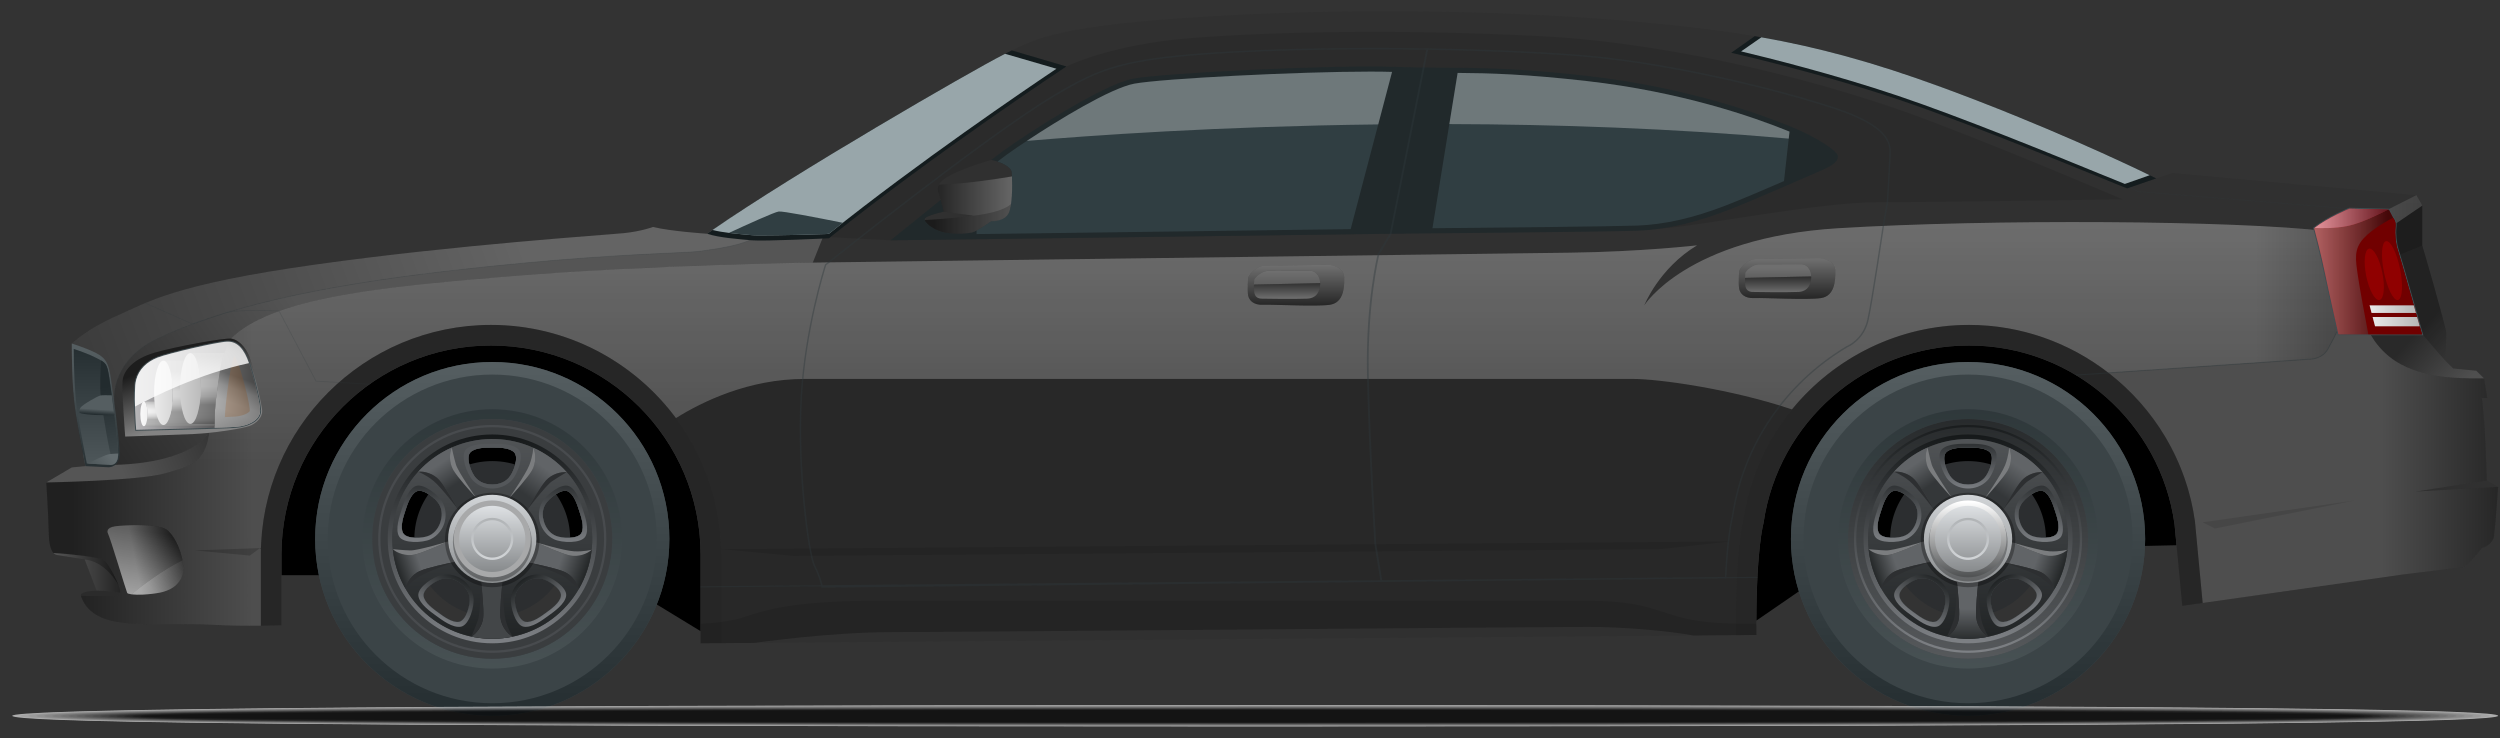 <svg width="193" height="57" viewBox="0 0 193 57" fill="none" xmlns="http://www.w3.org/2000/svg">
<rect x="0" y="0" width="193" height="57" fill="#333333" stroke="none"/>
<path d="M167.873 40.453C166.791 32.666 160.099 26.671 152.003 26.671C143.941 26.671 137.27 32.618 136.146 40.36C136.146 40.36 135.597 42.314 135.589 47.912L139.34 45.333L147.928 42.549L168.028 42.091L167.873 40.453Z" fill="black"/>
<path d="M54.087 42.831C54.087 33.906 46.842 26.671 37.906 26.671C28.97 26.671 21.726 33.906 21.726 42.831V44.406H26.687L42.387 40.993L47.791 44.889L54.087 48.727V42.831Z" fill="black"/>
<path d="M151.934 33.522C147.465 33.522 143.842 37.14 143.842 41.603C143.842 42.15 143.897 42.684 144.001 43.201H159.866C159.969 42.684 160.025 42.15 160.025 41.603C160.025 37.14 156.402 33.522 151.934 33.522Z" fill="black"/>
<path d="M157.947 41.603C157.947 38.286 155.255 35.596 151.934 35.596C148.612 35.596 145.919 38.286 145.919 41.603C145.919 44.92 148.612 47.609 151.934 47.609C155.255 47.609 157.947 44.92 157.947 41.603Z" fill="#2C2E30"/>
<path d="M151.934 27.947C144.383 27.947 138.261 34.062 138.261 41.603C138.261 49.144 144.383 55.259 151.934 55.259C159.485 55.259 165.605 49.144 165.605 41.603C165.605 34.062 159.485 27.947 151.934 27.947ZM145.055 41.159C144.787 40.689 145.087 39.845 145.223 39.425C145.36 39.005 145.614 38.147 146.108 37.924C146.601 37.701 147.587 38.479 147.851 38.96C148.116 39.442 148.053 39.942 147.934 40.305C147.816 40.668 147.573 41.11 147.076 41.344C146.578 41.579 145.324 41.629 145.055 41.159ZM149.385 47.999C148.855 48.108 148.143 47.564 147.786 47.304C147.428 47.044 146.69 46.538 146.631 46C146.57 45.462 147.615 44.766 148.156 44.664C148.696 44.562 149.152 44.776 149.462 45.001C149.772 45.225 150.117 45.593 150.186 46.137C150.255 46.682 149.915 47.89 149.385 47.999ZM151.934 37.403C151.551 37.403 151.055 37.309 150.678 36.909C150.302 36.509 149.866 35.332 150.231 34.932C150.596 34.532 151.492 34.556 151.934 34.556C152.375 34.556 153.271 34.532 153.636 34.932C154.001 35.332 153.565 36.509 153.189 36.909C152.811 37.309 152.316 37.403 151.934 37.403ZM156.081 47.304C155.723 47.564 155.012 48.108 154.481 47.999C153.951 47.89 153.611 46.682 153.681 46.137C153.75 45.592 154.095 45.225 154.405 45.001C154.715 44.776 155.171 44.562 155.711 44.664C156.251 44.766 157.297 45.463 157.236 46C157.177 46.538 156.438 47.044 156.081 47.304ZM158.811 41.159C158.543 41.629 157.288 41.578 156.791 41.344C156.293 41.11 156.05 40.668 155.933 40.305C155.814 39.942 155.751 39.441 156.015 38.96C156.28 38.479 157.266 37.701 157.759 37.924C158.252 38.147 158.507 39.005 158.644 39.425C158.781 39.845 159.08 40.688 158.811 41.159Z" fill="#3B4447"/>
<path d="M151.934 27.947C144.383 27.947 138.261 34.062 138.261 41.603C138.261 49.144 144.383 55.259 151.934 55.259C159.485 55.259 165.605 49.144 165.605 41.603C165.605 34.062 159.485 27.947 151.934 27.947ZM151.934 54.29C144.919 54.29 139.231 48.609 139.231 41.603C139.231 34.597 144.919 28.916 151.934 28.916C158.949 28.916 164.635 34.597 164.635 41.603C164.635 48.609 158.949 54.29 151.934 54.29Z" fill="url(#paint0_linear_29_727)"/>
<path opacity="0.5" d="M151.934 31.592C146.398 31.592 141.91 36.074 141.91 41.603C141.91 47.131 146.398 51.613 151.934 51.613C157.469 51.613 161.956 47.131 161.956 41.603C161.956 36.074 157.469 31.592 151.934 31.592ZM151.934 50.854C146.818 50.854 142.671 46.712 142.671 41.603C142.671 36.494 146.818 32.352 151.934 32.352C157.049 32.352 161.195 36.494 161.195 41.603C161.195 46.712 157.049 50.854 151.934 50.854Z" fill="url(#paint1_linear_29_727)"/>
<path d="M151.934 32.352C146.818 32.352 142.671 36.494 142.671 41.603C142.671 46.712 146.818 50.854 151.934 50.854C157.049 50.854 161.195 46.712 161.195 41.603C161.195 36.494 157.049 32.352 151.934 32.352ZM145.055 41.159C144.787 40.689 145.087 39.845 145.223 39.425C145.36 39.005 145.614 38.147 146.108 37.924C146.601 37.701 147.587 38.479 147.851 38.96C148.116 39.442 148.053 39.942 147.934 40.305C147.816 40.668 147.573 41.11 147.076 41.344C146.578 41.579 145.324 41.629 145.055 41.159ZM149.385 47.999C148.855 48.108 148.143 47.564 147.786 47.304C147.428 47.044 146.69 46.538 146.631 46C146.57 45.462 147.615 44.766 148.156 44.664C148.696 44.562 149.152 44.776 149.462 45.001C149.772 45.225 150.117 45.593 150.186 46.137C150.255 46.682 149.915 47.89 149.385 47.999ZM151.934 37.403C151.551 37.403 151.055 37.309 150.678 36.909C150.302 36.509 149.866 35.332 150.231 34.932C150.596 34.532 151.492 34.556 151.934 34.556C152.375 34.556 153.271 34.532 153.636 34.932C154.001 35.332 153.565 36.509 153.189 36.909C152.811 37.309 152.316 37.403 151.934 37.403ZM156.081 47.304C155.723 47.564 155.012 48.108 154.481 47.999C153.951 47.89 153.611 46.682 153.681 46.137C153.75 45.592 154.095 45.225 154.405 45.001C154.715 44.776 155.171 44.562 155.711 44.664C156.251 44.766 157.297 45.463 157.236 46C157.177 46.538 156.438 47.044 156.081 47.304ZM156.791 41.344C156.293 41.11 156.05 40.668 155.933 40.305C155.814 39.942 155.751 39.441 156.015 38.96C156.28 38.479 157.266 37.701 157.759 37.924C158.252 38.147 158.507 39.005 158.644 39.425C158.781 39.845 159.08 40.688 158.811 41.159C158.543 41.629 157.288 41.578 156.791 41.344Z" fill="url(#paint2_linear_29_727)"/>
<path d="M151.934 32.807C147.07 32.807 143.127 36.745 143.127 41.603C143.127 46.46 147.07 50.399 151.934 50.399C156.796 50.399 160.74 46.46 160.74 41.603C160.74 36.745 156.796 32.807 151.934 32.807ZM151.934 50.224C147.167 50.224 143.302 46.363 143.302 41.603C143.302 36.842 147.167 32.982 151.934 32.982C156.7 32.982 160.564 36.842 160.564 41.603C160.564 46.363 156.7 50.224 151.934 50.224Z" fill="url(#paint3_linear_29_727)"/>
<path d="M151.934 33.542C147.476 33.542 143.863 37.152 143.863 41.603C143.863 46.055 147.476 49.663 151.934 49.663C156.391 49.663 160.004 46.055 160.004 41.603C160.004 37.152 156.391 33.542 151.934 33.542ZM147.396 47.841C143.947 45.338 143.183 40.515 145.688 37.071C148.194 33.626 153.022 32.862 156.471 35.364C159.92 37.868 160.685 42.69 158.179 46.135C155.673 49.58 150.845 50.344 147.396 47.841Z" fill="url(#paint4_linear_29_727)"/>
<path d="M156.471 35.365C153.022 32.862 148.194 33.626 145.688 37.071C143.183 40.515 143.947 45.338 147.396 47.841C150.845 50.344 155.673 49.58 158.179 46.135C160.685 42.69 159.92 37.868 156.471 35.365ZM145.055 41.159C144.787 40.689 145.087 39.845 145.223 39.425C145.36 39.005 145.614 38.147 146.108 37.924C146.601 37.701 147.587 38.479 147.851 38.96C148.116 39.442 148.053 39.942 147.934 40.305C147.816 40.668 147.573 41.11 147.076 41.344C146.578 41.579 145.324 41.629 145.055 41.159ZM149.385 47.999C148.855 48.108 148.143 47.564 147.786 47.304C147.428 47.044 146.69 46.538 146.631 46C146.57 45.462 147.615 44.766 148.156 44.664C148.696 44.562 149.152 44.776 149.462 45.001C149.772 45.225 150.117 45.593 150.186 46.137C150.255 46.682 149.915 47.89 149.385 47.999ZM151.934 37.403C151.551 37.403 151.055 37.309 150.678 36.909C150.302 36.509 149.866 35.332 150.231 34.932C150.596 34.532 151.492 34.556 151.934 34.556C152.375 34.556 153.271 34.532 153.636 34.932C154.001 35.332 153.565 36.509 153.188 36.909C152.811 37.309 152.316 37.403 151.934 37.403ZM156.081 47.304C155.723 47.564 155.012 48.108 154.481 47.999C153.951 47.89 153.611 46.682 153.681 46.137C153.75 45.592 154.095 45.225 154.405 45.001C154.715 44.776 155.171 44.562 155.711 44.664C156.251 44.766 157.297 45.463 157.236 46C157.177 46.538 156.438 47.044 156.081 47.304ZM156.791 41.344C156.293 41.11 156.05 40.668 155.933 40.305C155.814 39.942 155.751 39.442 156.015 38.96C156.28 38.479 157.266 37.701 157.759 37.924C158.252 38.147 158.507 39.005 158.644 39.425C158.781 39.845 159.08 40.688 158.811 41.159C158.543 41.629 157.288 41.578 156.791 41.344Z" fill="url(#paint5_linear_29_727)"/>
<path d="M152.567 47.695C152.496 47.079 152.666 45.461 152.728 44.91C152.472 44.971 152.208 45.007 151.934 45.007C151.635 45.007 151.346 44.965 151.07 44.892C151.13 45.425 151.305 47.072 151.234 47.695C151.16 48.348 150.709 48.916 150.313 49.142C150.836 49.254 151.378 49.313 151.934 49.313C152.473 49.313 153 49.258 153.509 49.152C153.109 48.935 152.642 48.36 152.567 47.695Z" fill="url(#paint6_linear_29_727)"/>
<path d="M157.93 42.884C157.322 42.76 155.833 42.099 155.329 41.87C155.307 42.131 155.259 42.394 155.175 42.655C155.082 42.938 154.953 43.199 154.799 43.44C155.324 43.547 156.947 43.89 157.518 44.15C158.117 44.422 158.518 45.026 158.611 45.471C158.879 45.01 159.104 44.513 159.275 43.985C159.442 43.472 159.551 42.955 159.609 42.439C159.278 42.752 158.587 43.017 157.93 42.884Z" fill="url(#paint7_linear_29_727)"/>
<path d="M155.007 36.303C154.701 36.841 153.611 38.051 153.237 38.461C153.479 38.561 153.715 38.688 153.936 38.849C154.178 39.025 154.386 39.227 154.568 39.448C154.832 38.982 155.661 37.547 156.084 37.085C156.529 36.6 157.228 36.406 157.68 36.454C157.323 36.058 156.92 35.691 156.471 35.364C156.034 35.048 155.575 34.784 155.102 34.57C155.297 34.98 155.337 35.72 155.007 36.303Z" fill="url(#paint8_linear_29_727)"/>
<path d="M147.836 37.046C148.255 37.503 149.07 38.912 149.344 39.394C149.515 39.195 149.708 39.01 149.93 38.849C150.172 38.674 150.43 38.539 150.696 38.435C150.334 38.039 149.224 36.809 148.914 36.263C148.59 35.691 148.621 34.968 148.807 34.552C148.319 34.769 147.846 35.039 147.396 35.365C146.959 35.682 146.566 36.036 146.217 36.42C146.668 36.361 147.383 36.552 147.836 37.046Z" fill="url(#paint9_linear_29_727)"/>
<path d="M146.328 44.087C146.893 43.83 148.486 43.491 149.03 43.38C148.893 43.156 148.777 42.915 148.693 42.654C148.6 42.371 148.551 42.084 148.535 41.799C148.046 42.021 146.531 42.696 145.916 42.821C145.272 42.952 144.591 42.699 144.254 42.394C144.309 42.925 144.42 43.458 144.591 43.985C144.759 44.498 144.974 44.981 145.232 45.432C145.315 44.985 145.718 44.364 146.328 44.087Z" fill="url(#paint10_linear_29_727)"/>
<path d="M152.567 47.695C152.642 48.36 153.109 48.935 153.509 49.152C153.509 49.152 153.168 48.64 152.97 47.893C152.773 47.145 152.728 44.91 152.728 44.91C152.666 45.461 152.496 47.079 152.567 47.695Z" fill="#2D2F31"/>
<path d="M151.234 47.695C151.305 47.072 151.13 45.425 151.07 44.892C151.07 44.892 151.022 47.343 150.824 47.893C150.626 48.443 150.313 49.142 150.313 49.142C150.709 48.916 151.16 48.348 151.234 47.695Z" fill="#2D2F31"/>
<path d="M157.93 42.884C158.587 43.017 159.278 42.752 159.609 42.439C159.609 42.439 159.016 42.605 158.243 42.561C157.47 42.518 155.329 41.87 155.329 41.87C155.833 42.099 157.322 42.76 157.93 42.884Z" fill="#7B7D7F"/>
<path d="M157.518 44.15C156.947 43.89 155.324 43.547 154.799 43.44C154.799 43.44 157.118 44.242 157.58 44.6C158.042 44.957 158.611 45.471 158.611 45.471C158.518 45.026 158.117 44.422 157.518 44.15Z" fill="#2D2F31"/>
<path d="M155.007 36.303C155.337 35.72 155.297 34.98 155.102 34.57C155.102 34.57 155.076 35.185 154.796 35.905C154.516 36.626 153.237 38.461 153.237 38.461C153.611 38.051 154.701 36.841 155.007 36.303Z" fill="#7B7D7F"/>
<path d="M156.084 37.085C155.661 37.547 154.832 38.982 154.568 39.449C154.568 39.449 156.048 37.494 156.532 37.165C157.016 36.837 157.68 36.454 157.68 36.454C157.228 36.406 156.529 36.6 156.084 37.085Z" fill="#2D2F31"/>
<path d="M147.836 37.046C147.383 36.552 146.668 36.361 146.217 36.42C146.217 36.42 146.794 36.634 147.393 37.123C147.993 37.612 149.344 39.394 149.344 39.394C149.07 38.912 148.255 37.503 147.836 37.046Z" fill="#2D2F31"/>
<path d="M148.914 36.263C149.224 36.809 150.334 38.039 150.696 38.435C150.696 38.435 149.293 36.424 149.129 35.863C148.965 35.302 148.807 34.552 148.807 34.552C148.621 34.968 148.59 35.691 148.914 36.263Z" fill="#7B7D7F"/>
<path d="M146.328 44.087C145.718 44.364 145.315 44.985 145.232 45.432C145.232 45.432 145.614 44.95 146.264 44.532C146.915 44.113 149.03 43.38 149.03 43.38C148.486 43.491 146.893 43.83 146.328 44.087Z" fill="#2D2F31"/>
<path d="M145.916 42.821C146.531 42.696 148.046 42.021 148.535 41.799C148.535 41.799 146.187 42.511 145.602 42.493C145.017 42.475 144.254 42.394 144.254 42.394C144.591 42.699 145.272 42.952 145.916 42.821Z" fill="#7B7D7F"/>
<path d="M153.974 34.71C153.537 34.231 152.463 34.259 151.934 34.259C151.403 34.259 150.33 34.231 149.893 34.71C149.455 35.19 149.977 36.599 150.43 37.079C150.881 37.558 151.475 37.713 151.934 37.713C152.392 37.713 152.986 37.558 153.437 37.079C153.889 36.599 154.411 35.19 153.974 34.71ZM153.189 36.909C152.811 37.309 152.316 37.403 151.934 37.403C151.551 37.403 151.055 37.309 150.678 36.909C150.302 36.509 149.866 35.332 150.231 34.932C150.596 34.532 151.492 34.556 151.934 34.556C152.375 34.556 153.271 34.532 153.636 34.932C154.001 35.332 153.565 36.509 153.189 36.909Z" fill="url(#paint11_linear_29_727)"/>
<path d="M148.09 38.776C147.774 38.199 146.592 37.267 146.001 37.534C145.41 37.802 145.105 38.83 144.941 39.333C144.778 39.837 144.418 40.848 144.74 41.411C145.061 41.975 146.566 41.914 147.161 41.634C147.757 41.353 148.089 40.836 148.23 40.401C148.372 39.966 148.407 39.353 148.09 38.776ZM147.934 40.305C147.816 40.668 147.573 41.11 147.076 41.344C146.578 41.579 145.324 41.629 145.055 41.159C144.787 40.689 145.087 39.845 145.223 39.425C145.36 39.005 145.614 38.147 146.108 37.924C146.601 37.701 147.587 38.479 147.851 38.96C148.116 39.442 148.053 39.942 147.934 40.305Z" fill="url(#paint12_linear_29_727)"/>
<path d="M150.488 46.146C150.405 45.493 150.015 45.018 149.644 44.749C149.274 44.481 148.702 44.257 148.055 44.38C147.407 44.502 146.155 45.336 146.227 45.981C146.298 46.626 147.183 47.233 147.612 47.544C148.041 47.855 148.893 48.508 149.528 48.377C150.164 48.246 150.571 46.798 150.488 46.146ZM149.385 47.999C148.855 48.108 148.143 47.563 147.786 47.304C147.428 47.044 146.69 46.538 146.631 46C146.57 45.462 147.615 44.766 148.156 44.664C148.696 44.562 149.152 44.776 149.462 45.001C149.772 45.225 150.117 45.593 150.186 46.137C150.255 46.682 149.915 47.89 149.385 47.999Z" fill="url(#paint13_linear_29_727)"/>
<path d="M155.812 44.38C155.165 44.257 154.593 44.481 154.222 44.75C153.852 45.018 153.462 45.492 153.379 46.146C153.295 46.798 153.703 48.246 154.338 48.377C154.975 48.508 155.826 47.855 156.255 47.544C156.684 47.233 157.569 46.626 157.64 45.981C157.712 45.336 156.46 44.502 155.812 44.38ZM156.081 47.304C155.723 47.564 155.012 48.108 154.481 47.999C153.951 47.89 153.611 46.682 153.681 46.137C153.75 45.592 154.095 45.225 154.405 45.001C154.715 44.776 155.171 44.562 155.711 44.664C156.251 44.766 157.296 45.463 157.236 46C157.177 46.538 156.438 47.044 156.081 47.304Z" fill="url(#paint14_linear_29_727)"/>
<path d="M158.926 39.334C158.762 38.83 158.457 37.802 157.866 37.534C157.274 37.267 156.093 38.199 155.776 38.776C155.459 39.353 155.495 39.966 155.637 40.401C155.778 40.836 156.11 41.353 156.706 41.634C157.302 41.914 158.805 41.975 159.128 41.411C159.448 40.848 159.09 39.837 158.926 39.334ZM158.811 41.159C158.543 41.629 157.288 41.578 156.791 41.344C156.293 41.11 156.05 40.668 155.933 40.305C155.814 39.942 155.751 39.442 156.015 38.96C156.28 38.479 157.266 37.701 157.759 37.924C158.252 38.147 158.507 39.005 158.644 39.425C158.781 39.845 159.08 40.688 158.811 41.159Z" fill="url(#paint15_linear_29_727)"/>
<g style="mix-blend-mode:multiply" opacity="0.3">
<path d="M155.586 41.684C155.586 39.67 153.951 38.036 151.934 38.036C149.916 38.036 148.28 39.67 148.28 41.684C148.28 43.699 149.916 45.333 151.934 45.333C153.951 45.333 155.586 43.699 155.586 41.684Z" fill="black"/>
</g>
<path d="M155.341 41.603C155.341 39.723 153.816 38.199 151.934 38.199C150.051 38.199 148.525 39.723 148.525 41.603C148.525 43.483 150.051 45.007 151.934 45.007C153.816 45.007 155.341 43.483 155.341 41.603Z" fill="url(#paint16_linear_29_727)"/>
<g style="mix-blend-mode:multiply" opacity="0.3">
<path d="M154.989 41.845C154.989 40.164 153.625 38.801 151.942 38.801C150.259 38.801 148.894 40.164 148.894 41.845C148.894 43.526 150.259 44.889 151.942 44.889C153.625 44.889 154.989 43.526 154.989 41.845Z" fill="black"/>
</g>
<path d="M154.905 41.603C154.905 39.963 153.575 38.634 151.934 38.634C150.292 38.634 148.961 39.963 148.961 41.603C148.961 43.242 150.292 44.571 151.934 44.571C153.575 44.571 154.905 43.242 154.905 41.603Z" fill="url(#paint17_linear_29_727)"/>
<path d="M154.489 41.603C154.489 40.193 153.345 39.05 151.934 39.05C150.522 39.05 149.378 40.193 149.378 41.603C149.378 43.013 150.522 44.156 151.934 44.156C153.345 44.156 154.489 43.013 154.489 41.603Z" fill="url(#paint18_linear_29_727)"/>
<path d="M153.479 41.101C153.201 40.249 152.285 39.783 151.432 40.059C150.578 40.337 150.11 41.252 150.388 42.104C150.665 42.957 151.582 43.423 152.435 43.146C153.289 42.869 153.756 41.954 153.479 41.101ZM152.379 42.972C151.621 43.218 150.809 42.804 150.562 42.048C150.316 41.291 150.731 40.479 151.488 40.234C152.245 39.988 153.058 40.401 153.304 41.157C153.55 41.914 153.136 42.726 152.379 42.972Z" fill="url(#paint19_linear_29_727)"/>
<path d="M38.002 33.522C33.534 33.522 29.911 37.14 29.911 41.603C29.911 42.15 29.966 42.684 30.07 43.201H45.934C46.038 42.684 46.093 42.15 46.093 41.603C46.093 37.14 42.471 33.522 38.002 33.522Z" fill="black"/>
<path d="M44.016 41.603C44.016 38.286 41.323 35.596 38.002 35.596C34.681 35.596 31.988 38.286 31.988 41.603C31.988 44.92 34.681 47.609 38.002 47.609C41.323 47.609 44.016 44.92 44.016 41.603Z" fill="#2C2E30"/>
<path d="M38.002 27.947C30.452 27.947 24.33 34.062 24.33 41.603C24.33 49.144 30.452 55.259 38.002 55.259C45.553 55.259 51.674 49.144 51.674 41.603C51.674 34.062 45.553 27.947 38.002 27.947ZM31.124 41.159C30.856 40.689 31.155 39.845 31.292 39.425C31.428 39.005 31.683 38.147 32.176 37.924C32.67 37.701 33.656 38.479 33.92 38.96C34.184 39.442 34.121 39.942 34.003 40.305C33.885 40.668 33.641 41.11 33.144 41.344C32.647 41.579 31.392 41.629 31.124 41.159ZM35.454 47.999C34.923 48.108 34.212 47.564 33.855 47.304C33.498 47.044 32.759 46.538 32.699 46C32.639 45.462 33.684 44.766 34.224 44.664C34.765 44.562 35.221 44.776 35.531 45.001C35.84 45.225 36.185 45.593 36.255 46.137C36.324 46.682 35.984 47.89 35.454 47.999ZM38.002 37.403C37.62 37.403 37.124 37.309 36.747 36.909C36.37 36.509 35.935 35.332 36.3 34.932C36.665 34.532 37.56 34.556 38.002 34.556C38.444 34.556 39.339 34.532 39.705 34.932C40.07 35.332 39.634 36.509 39.257 36.909C38.88 37.309 38.384 37.403 38.002 37.403ZM42.149 47.304C41.791 47.564 41.081 48.108 40.55 47.999C40.02 47.89 39.68 46.682 39.75 46.137C39.819 45.592 40.164 45.225 40.474 45.001C40.783 44.776 41.239 44.562 41.779 44.664C42.32 44.766 43.365 45.463 43.305 46C43.245 46.538 42.507 47.044 42.149 47.304ZM44.88 41.159C44.612 41.629 43.357 41.578 42.86 41.344C42.362 41.11 42.119 40.668 42.001 40.305C41.883 39.942 41.819 39.441 42.084 38.96C42.349 38.479 43.334 37.701 43.827 37.924C44.321 38.147 44.576 39.005 44.712 39.425C44.849 39.845 45.148 40.688 44.88 41.159Z" fill="#3B4447"/>
<path d="M38.002 27.947C30.452 27.947 24.33 34.062 24.33 41.603C24.33 49.144 30.452 55.259 38.002 55.259C45.553 55.259 51.674 49.144 51.674 41.603C51.674 34.062 45.553 27.947 38.002 27.947ZM38.002 54.29C30.987 54.29 25.301 48.609 25.301 41.603C25.301 34.597 30.987 28.916 38.002 28.916C45.017 28.916 50.704 34.597 50.704 41.603C50.704 48.609 45.017 54.29 38.002 54.29Z" fill="url(#paint20_linear_29_727)"/>
<path opacity="0.5" d="M38.002 31.592C32.467 31.592 27.979 36.074 27.979 41.603C27.979 47.131 32.467 51.613 38.002 51.613C43.537 51.613 48.025 47.131 48.025 41.603C48.025 36.074 43.537 31.592 38.002 31.592ZM38.002 50.854C32.887 50.854 28.74 46.712 28.74 41.603C28.74 36.494 32.887 32.352 38.002 32.352C43.117 32.352 47.264 36.494 47.264 41.603C47.264 46.712 43.117 50.854 38.002 50.854Z" fill="url(#paint21_linear_29_727)"/>
<path d="M38.002 32.352C32.887 32.352 28.74 36.494 28.74 41.603C28.74 46.712 32.887 50.854 38.002 50.854C43.117 50.854 47.264 46.712 47.264 41.603C47.264 36.494 43.117 32.352 38.002 32.352ZM31.124 41.159C30.856 40.689 31.155 39.845 31.292 39.425C31.428 39.005 31.683 38.147 32.176 37.924C32.67 37.701 33.656 38.479 33.92 38.96C34.184 39.442 34.121 39.942 34.003 40.305C33.885 40.668 33.641 41.11 33.144 41.344C32.647 41.579 31.392 41.629 31.124 41.159ZM35.454 47.999C34.923 48.108 34.212 47.564 33.855 47.304C33.498 47.044 32.759 46.538 32.699 46C32.639 45.462 33.684 44.766 34.224 44.664C34.765 44.562 35.221 44.776 35.531 45.001C35.84 45.225 36.185 45.593 36.255 46.137C36.324 46.682 35.984 47.89 35.454 47.999ZM38.002 37.403C37.62 37.403 37.124 37.309 36.747 36.909C36.37 36.509 35.935 35.332 36.3 34.932C36.665 34.532 37.56 34.556 38.002 34.556C38.444 34.556 39.339 34.532 39.705 34.932C40.07 35.332 39.634 36.509 39.257 36.909C38.88 37.309 38.384 37.403 38.002 37.403ZM42.149 47.304C41.791 47.564 41.081 48.108 40.55 47.999C40.02 47.89 39.68 46.682 39.75 46.137C39.819 45.592 40.164 45.225 40.474 45.001C40.783 44.776 41.239 44.562 41.779 44.664C42.32 44.766 43.365 45.463 43.305 46C43.245 46.538 42.507 47.044 42.149 47.304ZM42.86 41.344C42.362 41.11 42.119 40.668 42.001 40.305C41.883 39.942 41.819 39.441 42.084 38.96C42.349 38.479 43.334 37.701 43.827 37.924C44.321 38.147 44.576 39.005 44.712 39.425C44.849 39.845 45.148 40.688 44.88 41.159C44.612 41.629 43.357 41.578 42.86 41.344Z" fill="url(#paint22_linear_29_727)"/>
<path d="M38.002 32.807C33.139 32.807 29.196 36.745 29.196 41.603C29.196 46.46 33.139 50.399 38.002 50.399C42.865 50.399 46.808 46.46 46.808 41.603C46.808 36.745 42.865 32.807 38.002 32.807ZM38.002 50.224C33.235 50.224 29.371 46.363 29.371 41.603C29.371 36.842 33.235 32.982 38.002 32.982C42.769 32.982 46.633 36.842 46.633 41.603C46.633 46.363 42.769 50.224 38.002 50.224Z" fill="url(#paint23_linear_29_727)"/>
<path d="M38.002 33.542C33.545 33.542 29.932 37.152 29.932 41.603C29.932 46.055 33.545 49.663 38.002 49.663C42.459 49.663 46.072 46.055 46.072 41.603C46.072 37.152 42.459 33.542 38.002 33.542ZM33.465 47.841C30.015 45.338 29.251 40.515 31.757 37.071C34.263 33.626 39.09 32.862 42.539 35.364C45.989 37.868 46.753 42.69 44.248 46.135C41.742 49.58 36.913 50.344 33.465 47.841Z" fill="url(#paint24_linear_29_727)"/>
<path d="M42.539 35.365C39.09 32.862 34.263 33.626 31.757 37.071C29.251 40.515 30.015 45.338 33.465 47.841C36.913 50.344 41.742 49.58 44.248 46.135C46.753 42.69 45.989 37.868 42.539 35.365ZM31.124 41.159C30.856 40.689 31.155 39.845 31.292 39.425C31.428 39.005 31.683 38.147 32.176 37.924C32.67 37.701 33.656 38.479 33.92 38.96C34.184 39.442 34.121 39.942 34.003 40.305C33.885 40.668 33.642 41.11 33.144 41.344C32.647 41.579 31.392 41.629 31.124 41.159ZM35.454 47.999C34.923 48.108 34.212 47.564 33.855 47.304C33.498 47.044 32.759 46.538 32.699 46C32.639 45.462 33.684 44.766 34.224 44.664C34.765 44.562 35.221 44.776 35.531 45.001C35.84 45.225 36.185 45.593 36.255 46.137C36.325 46.682 35.984 47.89 35.454 47.999ZM38.002 37.403C37.62 37.403 37.124 37.309 36.747 36.909C36.37 36.509 35.935 35.332 36.3 34.932C36.665 34.532 37.56 34.556 38.002 34.556C38.444 34.556 39.339 34.532 39.705 34.932C40.07 35.332 39.634 36.509 39.257 36.909C38.88 37.309 38.384 37.403 38.002 37.403ZM42.149 47.304C41.791 47.564 41.081 48.108 40.55 47.999C40.02 47.89 39.68 46.682 39.75 46.137C39.819 45.592 40.164 45.225 40.474 45.001C40.783 44.776 41.239 44.562 41.779 44.664C42.32 44.766 43.365 45.463 43.305 46C43.245 46.538 42.507 47.044 42.149 47.304ZM42.86 41.344C42.362 41.11 42.119 40.668 42.001 40.305C41.883 39.942 41.819 39.442 42.084 38.96C42.349 38.479 43.334 37.701 43.827 37.924C44.321 38.147 44.576 39.005 44.712 39.425C44.849 39.845 45.148 40.688 44.88 41.159C44.612 41.629 43.357 41.578 42.86 41.344Z" fill="url(#paint25_linear_29_727)"/>
<path d="M38.635 47.695C38.566 47.079 38.735 45.461 38.797 44.91C38.541 44.971 38.276 45.007 38.002 45.007C37.703 45.007 37.415 44.965 37.139 44.892C37.199 45.425 37.373 47.072 37.303 47.695C37.229 48.348 36.777 48.916 36.382 49.142C36.905 49.254 37.446 49.313 38.002 49.313C38.542 49.313 39.069 49.258 39.577 49.152C39.177 48.935 38.711 48.36 38.635 47.695Z" fill="url(#paint26_linear_29_727)"/>
<path d="M43.999 42.884C43.391 42.76 41.902 42.099 41.397 41.87C41.376 42.131 41.328 42.394 41.243 42.655C41.151 42.938 41.022 43.199 40.868 43.44C41.393 43.547 43.016 43.89 43.587 44.15C44.186 44.422 44.586 45.026 44.68 45.471C44.948 45.01 45.172 44.513 45.344 43.985C45.511 43.472 45.62 42.955 45.677 42.439C45.347 42.752 44.656 43.017 43.999 42.884Z" fill="url(#paint27_linear_29_727)"/>
<path d="M41.075 36.303C40.769 36.841 39.68 38.051 39.305 38.461C39.548 38.561 39.783 38.688 40.005 38.849C40.247 39.025 40.455 39.227 40.636 39.448C40.901 38.982 41.729 37.547 42.153 37.085C42.597 36.6 43.297 36.406 43.749 36.454C43.392 36.058 42.989 35.691 42.539 35.364C42.103 35.048 41.644 34.784 41.17 34.57C41.366 34.98 41.405 35.72 41.075 36.303Z" fill="url(#paint28_linear_29_727)"/>
<path d="M33.904 37.046C34.324 37.503 35.139 38.912 35.413 39.394C35.583 39.195 35.777 39.01 35.999 38.849C36.24 38.674 36.498 38.539 36.765 38.435C36.403 38.039 35.292 36.809 34.983 36.263C34.659 35.691 34.69 34.968 34.876 34.552C34.388 34.769 33.914 35.039 33.465 35.365C33.028 35.682 32.634 36.036 32.285 36.42C32.736 36.361 33.452 36.552 33.904 37.046Z" fill="url(#paint29_linear_29_727)"/>
<path d="M32.397 44.087C32.961 43.83 34.555 43.491 35.098 43.38C34.962 43.156 34.846 42.915 34.761 42.654C34.668 42.371 34.62 42.084 34.603 41.799C34.115 42.021 32.6 42.696 31.985 42.821C31.34 42.952 30.66 42.699 30.323 42.394C30.378 42.925 30.488 43.458 30.66 43.985C30.827 44.498 31.043 44.981 31.301 45.432C31.384 44.985 31.787 44.364 32.397 44.087Z" fill="url(#paint30_linear_29_727)"/>
<path d="M38.635 47.695C38.711 48.36 39.177 48.935 39.577 49.152C39.577 49.152 39.236 48.64 39.039 47.893C38.841 47.145 38.797 44.91 38.797 44.91C38.735 45.461 38.566 47.079 38.635 47.695Z" fill="#2D2F31"/>
<path d="M37.303 47.695C37.373 47.072 37.199 45.425 37.139 44.892C37.139 44.892 37.091 47.343 36.893 47.893C36.696 48.443 36.382 49.142 36.382 49.142C36.777 48.916 37.229 48.348 37.303 47.695Z" fill="#2D2F31"/>
<path d="M43.999 42.884C44.656 43.017 45.347 42.752 45.677 42.439C45.677 42.439 45.084 42.605 44.312 42.561C43.539 42.518 41.397 41.87 41.397 41.87C41.902 42.099 43.391 42.76 43.999 42.884Z" fill="#7B7D7F"/>
<path d="M43.587 44.15C43.016 43.89 41.393 43.547 40.868 43.44C40.868 43.44 43.186 44.242 43.648 44.6C44.111 44.957 44.68 45.471 44.68 45.471C44.586 45.026 44.186 44.422 43.587 44.15Z" fill="#2D2F31"/>
<path d="M41.075 36.303C41.405 35.72 41.366 34.98 41.17 34.57C41.17 34.57 41.145 35.185 40.864 35.905C40.585 36.626 39.305 38.461 39.305 38.461C39.68 38.051 40.769 36.841 41.075 36.303Z" fill="#7B7D7F"/>
<path d="M42.153 37.085C41.729 37.547 40.901 38.982 40.636 39.449C40.636 39.449 42.117 37.494 42.601 37.165C43.084 36.837 43.749 36.454 43.749 36.454C43.297 36.406 42.597 36.6 42.153 37.085Z" fill="#2D2F31"/>
<path d="M33.904 37.046C33.452 36.552 32.736 36.361 32.285 36.42C32.285 36.42 32.862 36.634 33.462 37.123C34.062 37.612 35.413 39.394 35.413 39.394C35.139 38.912 34.324 37.503 33.904 37.046Z" fill="#2D2F31"/>
<path d="M34.983 36.263C35.292 36.809 36.403 38.039 36.765 38.435C36.765 38.435 35.361 36.424 35.198 35.863C35.035 35.302 34.876 34.552 34.876 34.552C34.69 34.968 34.659 35.691 34.983 36.263Z" fill="#7B7D7F"/>
<path d="M32.397 44.087C31.787 44.364 31.384 44.985 31.301 45.432C31.301 45.432 31.683 44.95 32.333 44.532C32.984 44.113 35.098 43.38 35.098 43.38C34.555 43.491 32.961 43.83 32.397 44.087Z" fill="#2D2F31"/>
<path d="M31.985 42.821C32.6 42.696 34.115 42.021 34.603 41.799C34.603 41.799 32.255 42.511 31.67 42.493C31.086 42.475 30.323 42.394 30.323 42.394C30.66 42.699 31.34 42.952 31.985 42.821Z" fill="#7B7D7F"/>
<path d="M40.043 34.71C39.605 34.231 38.532 34.259 38.002 34.259C37.472 34.259 36.399 34.231 35.962 34.71C35.524 35.19 36.047 36.599 36.498 37.079C36.95 37.558 37.544 37.713 38.002 37.713C38.46 37.713 39.055 37.558 39.506 37.079C39.958 36.599 40.48 35.19 40.043 34.71ZM39.257 36.909C38.88 37.309 38.384 37.403 38.002 37.403C37.62 37.403 37.124 37.309 36.747 36.909C36.37 36.509 35.935 35.332 36.3 34.932C36.665 34.532 37.56 34.556 38.002 34.556C38.444 34.556 39.339 34.532 39.705 34.932C40.07 35.332 39.634 36.509 39.257 36.909Z" fill="url(#paint31_linear_29_727)"/>
<path d="M34.159 38.776C33.842 38.199 32.661 37.267 32.07 37.534C31.478 37.802 31.173 38.83 31.01 39.333C30.846 39.837 30.487 40.848 30.809 41.411C31.13 41.975 32.634 41.914 33.23 41.634C33.826 41.353 34.157 40.836 34.299 40.401C34.44 39.966 34.476 39.353 34.159 38.776ZM34.003 40.305C33.885 40.668 33.641 41.11 33.144 41.344C32.647 41.579 31.392 41.629 31.124 41.159C30.856 40.689 31.155 39.845 31.292 39.425C31.428 39.005 31.683 38.147 32.176 37.924C32.67 37.701 33.656 38.479 33.92 38.96C34.184 39.442 34.121 39.942 34.003 40.305Z" fill="url(#paint32_linear_29_727)"/>
<path d="M36.556 46.146C36.473 45.493 36.084 45.018 35.713 44.749C35.343 44.481 34.77 44.257 34.123 44.38C33.475 44.502 32.224 45.336 32.295 45.981C32.367 46.626 33.252 47.233 33.681 47.544C34.11 47.855 34.961 48.508 35.597 48.377C36.233 48.246 36.64 46.798 36.556 46.146ZM35.454 47.999C34.923 48.108 34.212 47.563 33.855 47.304C33.498 47.044 32.759 46.538 32.699 46C32.639 45.462 33.684 44.766 34.224 44.664C34.765 44.562 35.221 44.776 35.531 45.001C35.84 45.225 36.185 45.593 36.255 46.137C36.324 46.682 35.984 47.89 35.454 47.999Z" fill="url(#paint33_linear_29_727)"/>
<path d="M41.881 44.38C41.234 44.257 40.662 44.481 40.291 44.75C39.92 45.018 39.531 45.492 39.447 46.146C39.364 46.798 39.772 48.246 40.407 48.377C41.044 48.508 41.895 47.855 42.323 47.544C42.752 47.233 43.638 46.626 43.709 45.981C43.781 45.336 42.529 44.502 41.881 44.38ZM42.149 47.304C41.791 47.564 41.081 48.108 40.55 47.999C40.02 47.89 39.68 46.682 39.75 46.137C39.819 45.592 40.164 45.225 40.474 45.001C40.783 44.776 41.239 44.562 41.779 44.664C42.32 44.766 43.365 45.463 43.305 46C43.245 46.538 42.507 47.044 42.149 47.304Z" fill="url(#paint34_linear_29_727)"/>
<path d="M44.995 39.334C44.831 38.83 44.526 37.802 43.934 37.534C43.343 37.267 42.162 38.199 41.844 38.776C41.528 39.353 41.564 39.966 41.705 40.401C41.847 40.836 42.178 41.353 42.774 41.634C43.37 41.914 44.874 41.975 45.196 41.411C45.517 40.848 45.158 39.837 44.995 39.334ZM44.88 41.159C44.612 41.629 43.357 41.578 42.86 41.344C42.362 41.11 42.119 40.668 42.001 40.305C41.883 39.942 41.819 39.442 42.084 38.96C42.349 38.479 43.334 37.701 43.827 37.924C44.321 38.147 44.576 39.005 44.712 39.425C44.849 39.845 45.148 40.688 44.88 41.159Z" fill="url(#paint35_linear_29_727)"/>
<g style="mix-blend-mode:multiply" opacity="0.3">
<path d="M41.654 41.684C41.654 39.67 40.02 38.036 38.002 38.036C35.985 38.036 34.349 39.67 34.349 41.684C34.349 43.699 35.985 45.333 38.002 45.333C40.02 45.333 41.654 43.699 41.654 41.684Z" fill="black"/>
</g>
<path d="M41.41 41.603C41.41 39.723 39.884 38.199 38.002 38.199C36.12 38.199 34.594 39.723 34.594 41.603C34.594 43.483 36.12 45.007 38.002 45.007C39.884 45.007 41.41 43.483 41.41 41.603Z" fill="url(#paint36_linear_29_727)"/>
<g style="mix-blend-mode:multiply" opacity="0.3">
<path d="M41.058 41.845C41.058 40.164 39.693 38.801 38.011 38.801C36.328 38.801 34.963 40.164 34.963 41.845C34.963 43.526 36.328 44.889 38.011 44.889C39.693 44.889 41.058 43.526 41.058 41.845Z" fill="black"/>
</g>
<path d="M40.974 41.603C40.974 39.963 39.643 38.634 38.002 38.634C36.361 38.634 35.03 39.963 35.03 41.603C35.03 43.242 36.361 44.571 38.002 44.571C39.643 44.571 40.974 43.242 40.974 41.603Z" fill="url(#paint37_linear_29_727)"/>
<path d="M38.002 44.156C39.414 44.156 40.558 43.013 40.558 41.603C40.558 40.193 39.414 39.05 38.002 39.05C36.59 39.05 35.446 40.193 35.446 41.603C35.446 43.013 36.59 44.156 38.002 44.156Z" fill="url(#paint38_linear_29_727)"/>
<path d="M39.548 41.101C39.27 40.249 38.354 39.783 37.5 40.059C36.647 40.337 36.179 41.252 36.457 42.104C36.734 42.957 37.651 43.423 38.504 43.146C39.358 42.869 39.825 41.954 39.548 41.101ZM38.448 42.972C37.69 43.218 36.878 42.804 36.631 42.048C36.385 41.291 36.8 40.479 37.556 40.234C38.313 39.988 39.127 40.401 39.373 41.157C39.619 41.914 39.205 42.726 38.448 42.972Z" fill="url(#paint39_linear_29_727)"/>
<path d="M191.978 37.093C191.978 37.093 191.873 32.506 191.592 30.721H192.013L191.768 29.215L191.171 28.62L189.384 28.445L188.788 27.85C188.788 27.85 188.858 26.204 188.858 25.749C188.858 25.294 187 18.956 187 18.956V15.875L186.545 15.07L167.686 13.354L166.459 13.774C166.459 13.774 159.332 10.204 149.937 6.749C140.542 3.294 134.467 2.407 126.147 1.66C117.828 0.913 105.769 0.54 93.758 1.24C81.745 1.94 80.016 2.921 77.446 4.228C74.875 5.535 60.667 13.751 54.59 18.046C54.59 18.046 51.725 17.854 50.417 17.521C50.417 17.521 49.537 17.854 48.182 17.996C46.825 18.139 35.293 18.886 24.33 20.427C13.367 21.968 11.451 23.315 9.05 24.366C6.649 25.416 5.543 26.521 5.543 26.521C5.543 26.521 5.516 29.889 5.84 31.883C6.164 33.877 6.595 35.986 6.595 35.986L5.542 36.086L3.574 37.245C3.574 37.245 3.736 39.805 3.763 41.125C3.79 42.446 4.086 42.81 4.437 42.856C4.788 42.904 6.541 43.2 6.541 43.2L7.459 45.598C7.459 45.598 6.11 45.625 6.245 46.002C6.38 46.38 6.784 47.565 8.807 47.969C10.831 48.373 13.69 48.077 16.469 48.238C18.366 48.349 20.539 48.308 21.726 48.272V42.831C21.726 33.906 28.97 26.671 37.906 26.671C46.842 26.671 54.087 33.906 54.087 42.831V49.663L135.593 49.02C135.526 42.568 136.146 40.36 136.146 40.36C137.27 32.618 143.941 26.671 152.003 26.671C160.099 26.671 166.791 32.666 167.873 40.453L168.47 46.773L185.528 44.346C185.528 44.346 189.84 43.815 190.156 43.78C190.471 43.745 191.592 42.31 191.592 42.31C191.592 42.31 192.434 42.1 192.539 41.364C192.644 40.629 192.854 37.583 192.854 37.583L191.978 37.093Z" fill="#303030"/>
<g style="mix-blend-mode:multiply" opacity="0.18">
<path d="M191.978 37.093C191.978 37.093 191.873 32.506 191.592 30.721H192.013L191.768 29.215C189.608 29.215 187.451 29.196 185.437 28.166C183.423 27.137 182.732 25.266 182.732 25.266L182.632 24.654L180.802 24.83C180.802 24.83 180.2 26.073 179.719 26.937C179.238 27.801 178.202 27.734 178.202 27.734L162.774 28.784C166.307 31.519 168.799 35.565 169.448 40.235L169.456 40.304L170.046 46.548L185.528 44.346C185.528 44.346 189.84 43.815 190.156 43.78C190.471 43.745 191.592 42.31 191.592 42.31C191.592 42.31 192.434 42.1 192.539 41.364C192.644 40.629 192.854 37.583 192.854 37.583L186.459 37.952L191.978 37.093Z" fill="black"/>
</g>
<path style="mix-blend-mode:multiply" opacity="0.18" d="M191.978 37.093C191.978 37.093 191.873 32.506 191.592 30.721H192.013L191.768 29.215C189.608 29.215 187.451 29.196 185.437 28.166C183.423 27.137 182.732 25.266 182.732 25.266L182.632 24.654L180.802 24.83C180.802 24.83 180.2 26.073 179.719 26.937C179.238 27.801 178.202 27.734 178.202 27.734L162.774 28.784C166.307 31.519 168.799 35.565 169.448 40.235L169.456 40.304L170.046 46.548L185.528 44.346C185.528 44.346 189.84 43.815 190.156 43.78C190.471 43.745 191.592 42.31 191.592 42.31C191.592 42.31 192.434 42.1 192.539 41.364C192.644 40.629 192.854 37.583 192.854 37.583L186.459 37.952L191.978 37.093Z" fill="url(#paint40_linear_29_727)"/>
<g style="mix-blend-mode:multiply" opacity="0.17">
<path d="M138.34 31.606C133.665 30.031 128.077 29.253 126.06 29.253H62.116C57.787 29.253 54.196 31.017 52.183 32.276C54.377 35.228 55.676 38.881 55.676 42.831V49.651L54.087 49.663L58.254 49.63C58.254 49.63 64.009 48.797 68.914 48.797C73.819 48.797 119.181 48.394 122.595 48.394C125.335 48.394 128.932 48.713 130.712 49.059L134.004 49.032C133.942 43.117 134.443 40.63 134.586 40.046C135.063 36.865 136.402 33.978 138.34 31.606Z" fill="black"/>
</g>
<g style="mix-blend-mode:multiply" opacity="0.1">
<path d="M55.676 42.395L133.582 41.799L128.167 42.395L61.262 42.919L55.676 42.395Z" fill="black"/>
</g>
<path style="mix-blend-mode:multiply" opacity="0.18" d="M61.02 16.435L58.254 18.337C57.367 18.936 55.392 19.205 54.03 19.394C52.669 19.582 46.355 19.545 34.403 20.942C22.452 22.34 16.031 24.303 12.174 26.138C8.318 27.974 8.83 31.143 8.83 31.143L5.659 30.236C5.702 30.821 5.76 31.393 5.84 31.883C6.026 33.027 6.246 34.206 6.401 35.006C6.401 35.006 8.184 35.91 8.83 35.892C14.953 35.713 16.145 33.416 16.145 33.416C15.749 33.456 15.357 33.487 14.996 33.504C13.44 33.575 9.665 33.702 9.665 33.702C9.665 33.702 9.382 30.086 9.467 29.352C9.551 28.617 10.273 27.713 11.913 27.233C13.504 26.767 17.128 26.102 17.823 26.14C20.933 23.118 28.372 22.229 39.02 21.358C48.841 20.554 59.729 20.325 62.745 20.275L63.734 17.801L61.02 16.435Z" fill="url(#paint41_linear_29_727)"/>
<path style="mix-blend-mode:multiply" opacity="0.25" d="M54.03 19.394C55.392 19.205 57.367 18.936 58.254 18.337L56.985 16.422C56.099 17.004 55.291 17.551 54.59 18.046C54.59 18.046 51.725 17.854 50.417 17.521C50.417 17.521 49.537 17.854 48.182 17.996C46.825 18.139 35.293 18.886 24.33 20.427C13.367 21.968 11.451 23.315 9.05 24.366C6.649 25.416 5.543 26.521 5.543 26.521C5.543 26.521 5.528 28.438 5.659 30.235L8.83 31.143C8.83 31.143 8.318 27.974 12.174 26.138C16.031 24.303 22.452 22.339 34.403 20.942C46.355 19.545 52.669 19.582 54.03 19.394Z" fill="url(#paint42_linear_29_727)"/>
<g style="mix-blend-mode:multiply" opacity="0.2">
<path d="M8.796 31.148C8.791 31.116 8.323 27.932 12.159 26.107C17.032 23.788 24.307 22.087 34.399 20.907C43.025 19.899 48.685 19.639 51.726 19.5C52.883 19.446 53.648 19.411 54.025 19.359L54.063 19.354C55.377 19.172 57.362 18.896 58.234 18.308L58.274 18.366C57.388 18.963 55.471 19.229 54.072 19.423L54.035 19.428C53.654 19.481 52.889 19.516 51.729 19.569C48.689 19.709 43.031 19.969 34.407 20.977C24.323 22.156 17.056 23.854 12.189 26.17C8.4 27.973 8.86 31.106 8.865 31.137L8.796 31.148Z" fill="#2E383B"/>
</g>
<path style="mix-blend-mode:multiply" opacity="0.18" d="M187 15.875L186.545 15.07L184.391 16.159L179.599 17.846C172.641 17.015 153.623 16.901 141.91 17.62C130.198 18.338 126.93 23.586 126.93 23.586C126.93 23.586 128.062 20.715 131.011 18.941C131.011 18.941 126.739 19.432 121.218 19.507C115.698 19.582 63.558 20.262 63.558 20.262C63.558 20.262 50.552 20.414 39.02 21.358C28.372 22.229 20.932 23.118 17.823 26.14C17.845 26.141 17.864 26.143 17.88 26.146C18.403 26.23 18.955 26.795 19.238 27.501C19.52 28.207 20.199 31.159 20.241 31.682C20.284 32.204 19.803 32.699 19.238 32.896C18.803 33.049 17.453 33.283 16.145 33.416C15.827 35.765 14.655 35.989 12.754 36.536C10.725 37.119 3.574 37.245 3.574 37.245C3.574 37.245 3.736 39.805 3.763 41.125C3.781 42.023 3.924 42.478 4.125 42.693C5.502 42.762 7.727 43.039 8 43.225C8.313 43.438 9.003 44.682 9.237 45.432C9.47 46.182 8.69 46.002 8.69 46.002H6.245C6.38 46.38 6.784 47.565 8.807 47.969C10.831 48.373 13.69 48.077 16.469 48.238C17.689 48.309 19.023 48.318 20.137 48.305V42.831C20.137 33.045 28.108 25.082 37.906 25.082C43.75 25.082 48.942 27.915 52.183 32.276C54.196 31.017 57.787 29.253 62.116 29.253H126.06C128.077 29.253 133.665 30.03 138.34 31.606C141.603 27.613 146.568 25.082 152.003 25.082C156.021 25.082 159.773 26.46 162.774 28.784L178.202 27.734C178.202 27.734 179.238 27.801 179.719 26.937C180.2 26.073 180.802 24.83 180.802 24.83L182.435 24.672C182.058 23.068 181.971 20.89 181.971 20.89L184.663 17.462L187 15.875ZM12.245 45.768C11.074 45.977 9.905 45.935 9.82 45.768C9.735 45.601 8.543 41.591 8.313 41.131C8.313 41.131 8.144 40.734 8.887 40.63C9.631 40.525 12.182 40.421 12.851 40.88C13.52 41.34 14.19 42.907 14.148 43.909C14.106 44.912 13.415 45.559 12.245 45.768ZM102.672 23.528C101.636 23.686 98.265 23.493 97.511 23.528C96.756 23.563 96.422 23.177 96.353 22.791C96.282 22.406 96.353 21.442 96.353 21.442C96.422 21.161 97.055 20.512 97.616 20.512C98.178 20.512 102.128 20.442 102.514 20.442C102.9 20.442 103.76 20.653 103.778 21.442C103.796 22.23 103.707 23.37 102.672 23.528ZM140.581 23.012C139.545 23.17 136.175 22.977 135.42 23.012C134.665 23.047 134.331 22.661 134.261 22.276C134.191 21.89 134.261 20.925 134.261 20.925C134.331 20.645 134.963 19.996 135.525 19.996C136.087 19.996 140.037 19.926 140.423 19.926C140.809 19.926 141.669 20.136 141.686 20.925C141.704 21.714 141.617 22.854 140.581 23.012Z" fill="url(#paint43_linear_29_727)"/>
<path style="mix-blend-mode:multiply" opacity="0.18" d="M187 15.875L186.545 15.07L184.391 16.159L179.599 17.846C172.641 17.015 153.623 16.901 141.91 17.62C130.198 18.338 126.93 23.586 126.93 23.586C126.93 23.586 128.062 20.715 131.011 18.941C131.011 18.941 126.739 19.432 121.218 19.507C115.698 19.582 63.558 20.262 63.558 20.262C63.558 20.262 50.552 20.414 39.02 21.358C28.372 22.229 20.932 23.118 17.823 26.14C17.845 26.141 17.864 26.143 17.88 26.146C18.403 26.23 18.955 26.795 19.238 27.501C19.52 28.207 20.199 31.159 20.241 31.682C20.284 32.204 19.803 32.699 19.238 32.896C18.803 33.049 17.453 33.283 16.145 33.416C15.827 35.765 14.655 35.989 12.754 36.536C10.725 37.119 3.574 37.245 3.574 37.245C3.574 37.245 3.736 39.805 3.763 41.125C3.781 42.023 3.924 42.478 4.125 42.693C5.502 42.762 7.727 43.039 8 43.225C8.313 43.438 9.003 44.682 9.237 45.432C9.47 46.182 8.69 46.002 8.69 46.002H6.245C6.38 46.38 6.784 47.565 8.807 47.969C10.831 48.373 13.69 48.077 16.469 48.238C17.689 48.309 19.023 48.318 20.137 48.305V42.831C20.137 33.045 28.108 25.082 37.906 25.082C43.75 25.082 48.942 27.915 52.183 32.276C54.196 31.017 57.787 29.253 62.116 29.253H126.06C128.077 29.253 133.665 30.03 138.34 31.606C141.603 27.613 146.568 25.082 152.003 25.082C156.021 25.082 159.773 26.46 162.774 28.784L178.202 27.734C178.202 27.734 179.238 27.801 179.719 26.937C180.2 26.073 180.802 24.83 180.802 24.83L182.435 24.672C182.058 23.068 181.971 20.89 181.971 20.89L184.663 17.462L187 15.875ZM12.245 45.768C11.074 45.977 9.905 45.935 9.82 45.768C9.735 45.601 8.543 41.591 8.313 41.131C8.313 41.131 8.144 40.734 8.887 40.63C9.631 40.525 12.182 40.421 12.851 40.88C13.52 41.34 14.19 42.907 14.148 43.909C14.106 44.912 13.415 45.559 12.245 45.768ZM102.672 23.528C101.636 23.686 98.265 23.493 97.511 23.528C96.756 23.563 96.422 23.177 96.353 22.791C96.282 22.406 96.353 21.442 96.353 21.442C96.422 21.161 97.055 20.512 97.616 20.512C98.178 20.512 102.128 20.442 102.514 20.442C102.9 20.442 103.76 20.653 103.778 21.442C103.796 22.23 103.707 23.37 102.672 23.528ZM140.581 23.012C139.545 23.17 136.175 22.977 135.42 23.012C134.665 23.047 134.331 22.661 134.261 22.276C134.191 21.89 134.261 20.925 134.261 20.925C134.331 20.645 134.963 19.996 135.525 19.996C136.087 19.996 140.037 19.926 140.423 19.926C140.809 19.926 141.669 20.136 141.686 20.925C141.704 21.714 141.617 22.854 140.581 23.012Z" fill="url(#paint44_linear_29_727)"/>
<path style="mix-blend-mode:multiply" opacity="0.18" d="M16.145 33.416C16.145 33.416 14.953 35.713 8.83 35.892C8.184 35.91 6.401 35.006 6.401 35.006C6.516 35.6 6.595 35.986 6.595 35.986L5.542 36.086L3.574 37.245C3.574 37.245 10.725 37.119 12.754 36.536C14.655 35.989 15.827 35.765 16.145 33.416Z" fill="url(#paint45_linear_29_727)"/>
<path style="mix-blend-mode:multiply" opacity="0.4" d="M12.245 45.768C13.415 45.559 14.106 44.912 14.148 43.909C14.156 43.709 14.135 43.485 14.092 43.253C12.607 43.965 10.977 45.208 10.146 45.879C10.589 45.938 11.415 45.916 12.245 45.768Z" fill="url(#paint46_linear_29_727)"/>
<path style="mix-blend-mode:multiply" opacity="0.4" d="M10.146 45.879C10.977 45.207 12.607 43.965 14.092 43.253C13.921 42.324 13.386 41.248 12.851 40.88C12.182 40.421 9.631 40.525 8.887 40.63C8.144 40.734 8.313 41.131 8.313 41.131C8.543 41.591 9.735 45.601 9.82 45.768C9.845 45.817 9.963 45.854 10.146 45.879Z" fill="url(#paint47_linear_29_727)"/>
<path style="mix-blend-mode:multiply" opacity="0.3" d="M12.245 45.768C11.074 45.977 9.905 45.935 9.82 45.768C9.735 45.601 8.543 41.591 8.313 41.131C8.313 41.131 8.144 40.734 8.887 40.63C9.631 40.525 12.182 40.421 12.851 40.88C13.52 41.34 14.19 42.907 14.148 43.909C14.106 44.912 13.416 45.559 12.245 45.768Z" fill="url(#paint48_linear_29_727)"/>
<g style="mix-blend-mode:multiply" opacity="0.2">
<path d="M169.456 40.304L169.448 40.235C168.248 31.597 160.748 25.082 152.003 25.082C143.339 25.082 135.868 31.509 134.586 40.046C134.443 40.63 133.942 43.117 134.004 49.033L135.593 49.02C135.526 42.568 136.146 40.36 136.146 40.36C137.27 32.618 143.941 26.671 152.003 26.671C160.099 26.671 166.791 32.666 167.873 40.453L168.47 46.773L170.046 46.548L169.456 40.304Z" fill="black"/>
</g>
<g style="mix-blend-mode:multiply" opacity="0.2">
<path d="M55.676 49.651V42.831C55.676 33.045 47.705 25.082 37.906 25.082C28.108 25.082 20.137 33.045 20.137 42.831V48.305C20.753 48.298 21.303 48.285 21.726 48.272V42.831C21.726 33.906 28.97 26.671 37.906 26.671C46.842 26.671 54.087 33.906 54.087 42.831V49.663L55.676 49.651Z" fill="black"/>
</g>
<path style="mix-blend-mode:multiply" opacity="0.4" d="M9.665 33.702C9.665 33.702 9.382 30.086 9.467 29.351C9.551 28.617 10.273 27.713 11.913 27.233C13.553 26.753 17.357 26.061 17.88 26.146C18.403 26.23 18.955 26.795 19.238 27.501C19.52 28.207 20.199 31.159 20.241 31.682C20.284 32.204 19.803 32.699 19.238 32.896C18.672 33.094 16.55 33.433 14.996 33.504C13.44 33.575 9.665 33.702 9.665 33.702Z" fill="url(#paint49_linear_29_727)"/>
<g style="mix-blend-mode:multiply" opacity="0.1">
<path d="M9.272 45.765C8.443 45.602 7.459 45.598 7.459 45.598C7.459 45.598 6.11 45.625 6.245 46.002H8.69C8.69 46.002 9.203 46.12 9.272 45.765Z" fill="black"/>
</g>
<g style="mix-blend-mode:multiply" opacity="0.4">
<path d="M8 43.225C7.727 43.039 5.502 42.762 4.125 42.693C4.219 42.793 4.325 42.842 4.437 42.856C4.788 42.904 6.541 43.2 6.541 43.2C6.541 43.2 7.978 43.181 9.136 45.149C8.846 44.404 8.276 43.413 8 43.225Z" fill="black"/>
</g>
<path style="mix-blend-mode:multiply" opacity="0.25" d="M6.541 43.2L7.459 45.598C7.459 45.598 8.443 45.602 9.272 45.765C9.289 45.682 9.281 45.574 9.237 45.432C9.003 44.682 8.313 43.438 8 43.225C7.727 43.039 5.502 42.762 4.125 42.693C4.219 42.793 4.325 42.842 4.437 42.856C4.788 42.904 6.541 43.2 6.541 43.2Z" fill="url(#paint50_linear_29_727)"/>
<g style="mix-blend-mode:multiply" opacity="0.1">
<path d="M170.04 40.32L181.796 38.634L170.979 40.803L170.04 40.32Z" fill="black"/>
</g>
<g style="mix-blend-mode:multiply" opacity="0.18">
<path d="M15.029 42.492L20.078 42.308L19.284 42.892L15.029 42.492Z" fill="black"/>
</g>
<g style="mix-blend-mode:multiply" opacity="0.1">
<path d="M58.254 49.63C58.254 49.63 64.009 48.798 68.914 48.798C73.819 48.798 119.181 48.394 122.595 48.394C125.334 48.394 128.931 48.713 130.712 49.059L135.593 49.02C135.591 48.724 135.59 48.44 135.589 48.161C133.318 48.141 131.511 48.147 129.58 47.609C127.422 47.009 126.598 46.37 122.085 46.37H68.05C61.497 46.37 59.221 47.034 57.534 47.609C56.424 47.988 54.96 48.111 54.087 48.151V49.663L58.254 49.63Z" fill="black"/>
</g>
<path style="mix-blend-mode:multiply" opacity="0.15" d="M185.006 17.235L183.637 17.046L181.82 19.699L182.732 25.266C182.732 25.266 183.423 27.137 185.437 28.166C187.451 29.196 189.608 29.215 191.768 29.215L191.171 28.62L189.384 28.445L188.788 27.85C188.788 27.85 188.858 26.204 188.858 25.749C188.858 25.294 187 18.956 187 18.956V15.875L185.006 17.235Z" fill="url(#paint51_linear_29_727)"/>
<g style="mix-blend-mode:multiply" opacity="0.18">
<path d="M187.08 25.883C187.08 25.883 188.49 27.553 188.788 27.85C188.788 27.85 188.858 26.204 188.858 25.749C188.858 25.294 187 18.956 187 18.956L184.608 19.924L187.08 25.883Z" fill="black"/>
</g>
<g style="mix-blend-mode:multiply" opacity="0.3">
<path d="M185.006 17.235L184.608 19.924L187 18.956V15.875L185.006 17.235Z" fill="black"/>
</g>
<g style="mix-blend-mode:multiply" opacity="0.1">
<path d="M148.934 9.31C141.599 6.515 129.688 3.343 118.95 2.79C108.211 2.236 98.457 2.437 92.067 2.928C85.678 3.419 82.33 5.132 82.33 5.132C82.33 5.132 72.25 11.786 64.101 18.313L68.748 18.553C68.748 18.553 125.075 17.845 128.233 17.642C131.393 17.44 140.351 15.617 144.888 15.617C149.426 15.617 163.869 15.391 163.869 15.391C163.869 15.391 156.269 12.105 148.934 9.31ZM77.871 16.455C77.539 17.136 76.516 17.081 76.516 17.081C76.516 17.081 75.455 17.855 75.031 17.947C74.607 18.039 73.814 18.094 72.965 17.947C72.117 17.799 71.398 17.21 71.38 16.934C71.361 16.657 72.855 16.344 72.855 16.344C72.855 16.344 72.597 15.294 72.468 14.926C72.338 14.558 72.283 14.097 73.408 13.508C74.533 12.919 76.516 12.35 76.516 12.35C76.766 12.35 78.073 12.753 78.11 13.324C78.147 13.895 78.202 15.773 77.871 16.455Z" fill="black"/>
</g>
<path d="M138.18 9.744C135.945 8.836 130.248 6.737 122.536 5.862C114.825 4.987 112.231 5.337 107.708 5.162C103.187 4.987 89.901 5.617 87.483 6.072C85.064 6.527 79.105 10.448 77.458 11.639C77.234 11.8 76.908 12.047 76.516 12.35C76.767 12.35 78.073 12.753 78.11 13.324C78.147 13.895 78.202 15.773 77.871 16.455C77.539 17.136 76.516 17.081 76.516 17.081C76.516 17.081 75.455 17.855 75.031 17.947C74.607 18.039 73.814 18.094 72.965 17.947C72.117 17.799 71.398 17.21 71.38 16.934C71.361 16.657 72.855 16.344 72.855 16.344C72.855 16.344 72.736 15.861 72.619 15.435C70.594 17.057 68.748 18.553 68.748 18.553L107.359 18.046C107.359 18.046 123.81 17.906 126.381 17.813C128.951 17.72 131.335 17.019 133.391 16.226C135.448 15.432 139.654 13.565 140.636 13.145C141.617 12.724 141.89 12.423 141.89 12.066C141.89 11.708 140.415 10.652 138.18 9.744Z" fill="#21292B"/>
<path d="M105.792 5.528C100.209 5.528 89.642 6.069 87.556 6.462C85.257 6.895 79.437 10.698 77.69 11.96C77.52 12.084 77.288 12.258 77.013 12.469C77.48 12.629 78.085 12.938 78.11 13.324C78.147 13.895 78.202 15.773 77.871 16.455C77.539 17.136 76.516 17.081 76.516 17.081C76.516 17.081 75.874 17.548 75.389 17.799V18.069L104.272 17.689L107.467 5.551C106.999 5.536 106.441 5.528 105.792 5.528Z" fill="#303E42"/>
<path d="M54.59 18.046C55.526 18.361 57.126 18.466 58.038 18.553C58.949 18.64 63.996 18.396 63.996 18.396C64.031 18.369 64.066 18.34 64.101 18.313C72.25 11.786 82.33 5.132 82.33 5.132L78.111 3.891C77.891 4.001 77.671 4.113 77.446 4.228C74.875 5.535 60.667 13.751 54.59 18.046Z" fill="#141C1E"/>
<path d="M64.007 18.037C70.839 12.565 79.117 6.944 81.557 5.307L77.61 4.158H77.584C77.538 4.182 77.493 4.204 77.446 4.228C74.932 5.506 61.292 13.39 55.007 17.755C55.772 17.952 56.846 18.048 57.657 18.12L58.075 18.158C58.156 18.166 58.331 18.175 58.704 18.175C60.157 18.175 63.126 18.1 63.785 18.069L64.007 18.037Z" fill="#98A6AA"/>
<path d="M135.469 2.79L133.648 4.076C133.648 4.076 140.203 5.546 146.548 7.682C152.893 9.818 162.918 14.055 164.216 14.545L166.459 13.774C166.459 13.774 159.332 10.203 149.937 6.749C144.326 4.685 139.898 3.538 135.469 2.79Z" fill="#141C1E"/>
<path d="M149.937 6.749C144.54 4.764 140.239 3.629 135.978 2.879L134.413 3.968C136.408 4.443 141.538 5.717 146.489 7.384C151.396 9.036 158.606 11.985 162.071 13.402C162.988 13.777 163.682 14.061 164.038 14.2L165.956 13.527C164.178 12.662 157.865 9.664 149.937 6.749Z" fill="#98A6AA"/>
<path d="M138.03 10.112C135.361 9.027 129.794 7.085 122.491 6.256C117.804 5.724 115.014 5.647 112.529 5.628L110.586 17.62C115.515 17.574 124.534 17.482 126.366 17.416C128.504 17.338 130.69 16.842 133.249 15.855C134.387 15.415 136.174 14.652 137.724 13.979L138.151 10.162C138.11 10.145 138.071 10.129 138.03 10.112Z" fill="#303E42"/>
<path d="M60.116 16.329C59.78 16.377 57.678 17.331 56.277 17.979C56.755 18.039 57.24 18.083 57.657 18.12L58.075 18.158C58.156 18.166 58.331 18.175 58.704 18.175C60.157 18.175 63.126 18.1 63.785 18.069L64.007 18.037C64.355 17.758 64.708 17.479 65.063 17.2C62.984 16.781 60.416 16.286 60.116 16.329Z" fill="#303E42"/>
<path opacity="0.3" d="M122.491 6.256C117.804 5.724 115.014 5.647 112.529 5.628L111.888 9.579C120.072 9.602 129.039 9.903 138.091 10.701L138.151 10.162C138.11 10.145 138.071 10.129 138.03 10.112C135.361 9.027 129.794 7.085 122.491 6.256Z" fill="white"/>
<path opacity="0.3" d="M87.556 6.462C85.741 6.804 81.734 9.245 79.267 10.879C84.064 10.469 94.041 9.752 106.4 9.605L107.467 5.551C106.999 5.536 106.441 5.528 105.792 5.528C100.209 5.528 89.642 6.069 87.556 6.462Z" fill="white"/>
<g style="mix-blend-mode:multiply" opacity="0.2">
<path d="M181.378 16.152L165.023 14.823L165.023 14.815L165.009 14.819L164.857 14.739L164.872 14.74C164.788 14.693 164.653 14.616 164.435 14.494L164.47 14.433C164.816 14.627 164.963 14.711 165.024 14.752L165.028 14.753L181.383 16.082L181.378 16.152Z" fill="#2E383B"/>
</g>
<path style="mix-blend-mode:multiply" opacity="0.3" d="M103.778 21.442C103.76 20.653 102.9 20.442 102.514 20.442C102.128 20.442 98.178 20.512 97.616 20.512C97.055 20.512 96.422 21.161 96.352 21.442C96.352 21.442 96.282 22.406 96.352 22.791C96.422 23.177 96.756 23.563 97.511 23.528C98.265 23.493 101.636 23.686 102.672 23.528C103.707 23.37 103.796 22.23 103.778 21.442ZM100.917 23.054C100.161 23.09 97.651 23.072 97.37 23.054C97.09 23.037 96.879 22.914 96.826 22.564C96.774 22.213 96.826 21.582 96.826 21.582C96.861 21.442 97.388 20.898 97.932 20.915C98.476 20.933 100.969 20.897 101.233 20.915C101.496 20.933 101.9 21.231 101.917 21.845C101.934 22.458 101.671 23.02 100.917 23.054Z" fill="url(#paint52_linear_29_727)"/>
<path d="M5.84 31.883C6.164 33.877 6.595 35.986 6.595 35.986L8.402 36.074C8.402 36.074 9.237 36.074 9.237 35.031C9.237 33.989 8.715 30.236 8.548 29.131C8.381 28.026 8.151 27.635 7.421 27.257C6.69 26.879 5.543 26.521 5.543 26.521C5.543 26.521 5.516 29.889 5.84 31.883Z" fill="url(#paint53_linear_29_727)"/>
<path d="M8.43 29.131C8.263 28.026 8.151 28.002 7.42 27.624C6.848 27.329 6.024 27.046 5.691 26.937C5.696 27.895 5.734 30.313 5.989 31.883C6.251 33.5 6.584 35.191 6.701 35.774L6.744 35.789L8.402 35.877C8.402 35.877 9.122 36.074 9.122 35.031C9.122 33.989 8.597 30.236 8.43 29.131Z" fill="url(#paint54_linear_29_727)"/>
<path d="M9.122 35.031C9.122 33.989 8.597 30.236 8.43 29.131C8.298 28.259 8.2 28.061 7.806 27.83C7.756 28.584 7.691 29.903 7.785 30.689C7.922 31.837 8.443 34.987 8.652 35.452C8.703 35.566 8.806 35.65 8.934 35.713C9.041 35.587 9.122 35.38 9.122 35.031Z" fill="url(#paint55_linear_29_727)"/>
<path d="M8.628 30.517C8.292 30.508 7.866 30.503 7.74 30.535C7.521 30.589 6.363 31.236 6.217 31.472C6.072 31.709 6.135 31.846 6.135 31.846C6.148 31.942 7.083 32.064 8.113 32.055C8.444 32.052 8.671 32.047 8.83 32.04C8.763 31.512 8.693 30.988 8.628 30.517Z" fill="url(#paint56_linear_29_727)"/>
<path style="mix-blend-mode:multiply" opacity="0.3" d="M77.871 16.455C78.158 15.865 78.155 14.379 78.125 13.62C76.997 13.81 74.452 14.204 72.49 14.259C72.354 14.51 72.399 14.731 72.468 14.926C72.597 15.294 72.855 16.344 72.855 16.344C72.855 16.344 74.875 16.621 75.098 16.64C75.307 16.657 72.568 16.949 71.391 16.988C71.488 17.281 72.169 17.808 72.965 17.947C73.814 18.094 74.607 18.039 75.031 17.947C75.455 17.855 76.516 17.081 76.516 17.081C76.516 17.081 77.539 17.136 77.871 16.455Z" fill="url(#paint57_linear_29_727)"/>
<g style="mix-blend-mode:multiply" opacity="0.2">
<path d="M76.516 17.081C76.516 17.081 77.539 17.136 77.871 16.455C77.953 16.283 78.012 16.035 78.053 15.753C77.242 16.479 75.006 16.664 75.006 16.664C74.516 16.739 72.391 16.955 71.391 16.988C71.488 17.281 72.169 17.808 72.965 17.947C73.814 18.094 74.607 18.038 75.031 17.947C75.455 17.854 76.516 17.081 76.516 17.081Z" fill="black"/>
</g>
<g style="mix-blend-mode:multiply" opacity="0.4">
<path d="M160.214 28.93C160.249 28.951 160.285 28.972 160.32 28.994L178.2 27.776C178.2 27.776 178.219 27.777 178.255 27.777C178.499 27.777 179.333 27.718 179.756 26.957C180.197 26.164 180.747 25.038 180.829 24.869L185.125 24.512C185.117 24.485 185.11 24.457 185.103 24.43L180.797 24.788L180.774 24.79L180.763 24.812C180.757 24.824 180.156 26.063 179.683 26.917C179.281 27.637 178.488 27.693 178.255 27.693C178.223 27.693 178.205 27.692 178.2 27.692L160.255 28.914L160.214 28.93Z" fill="#2E383B"/>
</g>
<g style="mix-blend-mode:multiply" opacity="0.4">
<path d="M142.959 8.786C140.383 7.708 130.115 4.858 121.91 4.23C117.423 3.887 111.77 3.698 105.993 3.698C101.896 3.698 98.076 3.793 94.946 3.972C86.59 4.451 84.92 5.215 81.319 7.354C76.153 10.424 63.827 20.299 63.703 20.398L63.69 20.409L63.684 20.425C63.669 20.472 62.115 25.276 61.803 30.648C61.48 36.189 62.373 42.825 62.825 43.696C63.158 44.339 63.322 44.921 63.384 45.179L54.087 45.262V45.346L63.404 45.263C63.411 45.297 63.416 45.318 63.416 45.319L63.424 45.366L133.218 44.654L133.271 44.653L133.272 44.639L135.667 44.618C135.669 44.59 135.67 44.561 135.671 44.534L133.276 44.555C133.416 41.698 133.694 40.314 133.809 39.846C134.624 34.414 137.837 29.664 142.612 26.816C142.625 26.811 143.92 26.298 144.268 24.677C144.611 23.084 145.44 17.504 145.448 17.449L145.763 15.619C145.765 15.59 145.938 12.773 145.974 11.845C146.006 10.97 145.673 9.922 142.959 8.786ZM62.925 43.645C62.489 42.805 61.599 36.072 61.914 30.654C62.217 25.451 63.688 20.783 63.786 20.475C64.254 20.1 76.292 10.471 81.377 7.45C84.96 5.322 86.623 4.562 94.953 4.084C98.08 3.905 101.898 3.81 105.993 3.81C107.376 3.81 108.751 3.821 110.105 3.843L107.292 18.021L106.364 19.58L106.357 19.598C106.348 19.635 105.42 23.299 105.529 28.85C105.638 34.393 106.102 41.937 106.108 42.02L106.561 44.793L63.499 45.178C63.44 44.929 63.274 44.32 62.925 43.645ZM145.862 11.84C145.827 12.768 145.653 15.584 145.652 15.606L145.337 17.431C145.329 17.487 144.501 23.064 144.158 24.654C143.823 26.213 142.584 26.706 142.563 26.715C137.749 29.585 134.519 34.365 133.699 39.824C133.585 40.29 133.305 41.679 133.164 44.542L122.276 44.653L106.703 44.792L106.247 42.005C106.242 41.929 105.778 34.388 105.669 28.848C105.564 23.456 106.438 19.854 106.49 19.642L107.419 18.082L110.249 3.844C114.497 3.913 118.529 4.084 121.901 4.342C130.094 4.969 140.345 7.814 142.916 8.89C145.56 9.996 145.894 10.962 145.862 11.84Z" fill="#2E383B"/>
</g>
<g style="mix-blend-mode:multiply" opacity="0.2">
<path d="M28.579 29.63L24.418 29.39L21.579 23.998L21.569 23.98L21.55 23.979C21.423 23.972 18.434 23.797 17.349 24.14L14.861 24.976C14.676 24.894 12.526 23.943 11.259 23.375C11.229 23.387 11.199 23.4 11.17 23.412C12.476 23.998 14.815 25.032 14.845 25.045L14.857 25.05L17.371 24.207C18.397 23.882 21.259 24.033 21.525 24.048L24.365 29.44L24.374 29.457L28.488 29.695C28.518 29.673 28.549 29.651 28.579 29.63Z" fill="#2E383B"/>
</g>
<path style="mix-blend-mode:multiply" opacity="0.3" d="M141.686 20.925C141.669 20.136 140.809 19.926 140.423 19.926C140.037 19.926 136.087 19.996 135.525 19.996C134.963 19.996 134.331 20.645 134.261 20.925C134.261 20.925 134.191 21.89 134.261 22.276C134.331 22.661 134.665 23.047 135.42 23.012C136.175 22.977 139.545 23.17 140.581 23.012C141.617 22.854 141.704 21.714 141.686 20.925ZM138.825 22.538C138.071 22.573 135.56 22.556 135.279 22.538C134.999 22.521 134.788 22.398 134.735 22.047C134.683 21.697 134.735 21.066 134.735 21.066C134.771 20.925 135.297 20.382 135.842 20.399C136.385 20.417 138.879 20.381 139.141 20.399C139.404 20.417 139.808 20.715 139.826 21.329C139.844 21.942 139.58 22.503 138.825 22.538Z" fill="url(#paint58_linear_29_727)"/>
<path style="mix-blend-mode:multiply" opacity="0.3" d="M101.917 21.858C101.917 21.853 101.917 21.849 101.917 21.845C101.9 21.231 101.496 20.933 101.233 20.915C100.969 20.897 98.476 20.933 97.932 20.915C97.388 20.898 96.861 21.442 96.826 21.582C96.826 21.582 96.812 21.755 96.806 21.97L101.917 21.858Z" fill="url(#paint59_linear_29_727)"/>
<path style="mix-blend-mode:multiply" opacity="0.3" d="M139.826 21.341C139.826 21.337 139.826 21.333 139.826 21.329C139.808 20.715 139.404 20.417 139.141 20.399C138.879 20.381 136.385 20.417 135.842 20.399C135.297 20.382 134.77 20.925 134.735 21.066C134.735 21.066 134.721 21.239 134.715 21.453L139.826 21.341Z" fill="url(#paint60_linear_29_727)"/>
<path style="mix-blend-mode:multiply" opacity="0.3" d="M96.806 21.97C96.8 22.166 96.8 22.396 96.826 22.564C96.879 22.914 97.09 23.037 97.37 23.054C97.651 23.072 100.161 23.09 100.917 23.054C101.666 23.02 101.93 22.466 101.917 21.857L96.806 21.97Z" fill="url(#paint61_linear_29_727)"/>
<path style="mix-blend-mode:multiply" opacity="0.3" d="M134.715 21.453C134.71 21.65 134.71 21.88 134.735 22.048C134.788 22.398 134.999 22.521 135.279 22.538C135.56 22.556 138.071 22.574 138.825 22.538C139.575 22.504 139.839 21.95 139.826 21.341L134.715 21.453Z" fill="url(#paint62_linear_29_727)"/>
<path d="M10.434 33.185C10.424 33.063 10.209 30.182 10.436 29.317C10.648 28.511 11.231 27.897 12.123 27.541C12.905 27.228 16.712 26.326 17.538 26.295L17.596 26.294C18.361 26.294 18.923 26.87 19.313 28.055C19.645 29.064 20.226 31.25 20.151 31.834C20.069 32.468 19.29 32.949 18.211 33.032C17.119 33.116 10.581 33.257 10.514 33.258L10.439 33.26L10.434 33.185Z" fill="#414E52"/>
<path d="M10.513 33.179C10.513 33.179 10.286 30.199 10.513 29.337C10.739 28.476 11.376 27.925 12.153 27.614C12.931 27.304 16.721 26.405 17.541 26.374C18.361 26.343 18.884 27.007 19.238 28.08C19.591 29.154 20.142 31.272 20.072 31.823C20.001 32.374 19.308 32.868 18.205 32.953C17.102 33.038 10.513 33.179 10.513 33.179Z" fill="url(#paint63_linear_29_727)"/>
<path d="M17.721 26.381C17.442 26.893 17.143 27.593 17.013 28.41C16.799 29.761 16.495 31.741 16.568 33.023C17.326 32.998 17.933 32.974 18.205 32.953C19.308 32.868 20.001 32.374 20.072 31.823C20.142 31.272 19.591 29.154 19.238 28.08C18.911 27.088 18.439 26.447 17.721 26.381Z" fill="url(#paint64_linear_29_727)"/>
<path opacity="0.3" d="M17.361 32.2C17.409 30.984 17.654 29.441 17.799 28.534C17.854 28.183 17.95 27.831 18.085 27.481C18.254 27.713 18.387 28.038 18.482 28.328C18.884 29.547 19.31 31.359 19.283 31.729C19.256 31.81 18.918 32.102 18.144 32.161C18.034 32.17 17.811 32.182 17.361 32.2Z" fill="#F4872A"/>
<path d="M11.109 32.906H16.564C16.543 32.352 16.584 31.686 16.655 30.999H11.109C11.261 30.999 11.385 31.426 11.385 31.952C11.385 32.479 11.261 32.906 11.109 32.906Z" fill="url(#paint65_linear_29_727)"/>
<path d="M181.366 16.038C181.366 16.038 179.678 16.708 178.566 17.589C178.566 17.589 179.084 19.505 179.409 21.094C179.735 22.684 180.464 25.883 180.464 25.883H187.08C187.08 25.883 185.335 19.715 185.182 19.274C185.029 18.834 184.951 18.049 185.009 17.551C185.067 17.053 184.856 16.842 184.856 16.842L184.472 16.114L181.366 16.038Z" fill="#414E52"/>
<path d="M180.528 25.804C180.425 25.35 179.785 22.527 179.487 21.078C179.194 19.647 178.74 17.934 178.656 17.619C179.691 16.814 181.213 16.185 181.38 16.117L184.424 16.192L184.786 16.879C184.806 16.905 184.982 17.094 184.931 17.542C184.871 18.06 184.95 18.849 185.107 19.301C185.247 19.703 186.748 25.002 186.975 25.804H180.528Z" fill="url(#paint66_linear_29_727)"/>
<path style="mix-blend-mode:screen" opacity="0.5" d="M180.528 25.804C180.425 25.35 179.785 22.527 179.487 21.078C179.194 19.647 178.74 17.934 178.656 17.619C179.691 16.814 181.213 16.185 181.38 16.117L184.424 16.192L184.786 16.879C184.806 16.905 184.982 17.094 184.931 17.542C184.871 18.06 184.95 18.849 185.107 19.301C185.247 19.703 186.748 25.002 186.975 25.804H180.528Z" fill="url(#paint67_linear_29_727)"/>
<path d="M178.687 17.596C179.06 17.617 180.253 17.659 181.288 17.436C182.335 17.211 183.864 16.434 184.33 16.19L181.38 16.117C181.215 16.184 179.722 16.803 178.687 17.596Z" fill="#CA2A3A"/>
<path style="mix-blend-mode:screen" opacity="0.5" d="M178.687 17.596C179.06 17.617 180.253 17.659 181.288 17.436C182.335 17.211 183.864 16.434 184.33 16.19L181.38 16.117C181.215 16.184 179.722 16.803 178.687 17.596Z" fill="url(#paint68_linear_29_727)"/>
<path d="M185.107 19.3C184.95 18.849 184.871 18.06 184.931 17.541C184.982 17.093 184.807 16.905 184.786 16.879L184.749 16.81C184.441 16.966 183.199 17.623 182.497 18.375C181.692 19.236 181.846 20.021 182.037 21.343C182.168 22.243 182.582 24.47 182.834 25.804H186.975C186.748 25.002 185.247 19.703 185.107 19.3Z" fill="#710000"/>
<path d="M186.508 24.156C186.455 23.97 186.4 23.778 186.343 23.578H182.934L183.085 24.156H186.508Z" fill="#E3E3E4"/>
<path d="M183.167 24.471L183.355 25.189H186.801C186.742 24.982 186.673 24.738 186.597 24.471H183.167Z" fill="#E3E3E4"/>
<g style="mix-blend-mode:multiply" opacity="0.2">
<path d="M186.508 24.156C186.455 23.97 186.4 23.778 186.343 23.578H182.934L183.085 24.156H186.508Z" fill="url(#paint69_linear_29_727)"/>
<path d="M183.167 24.471L183.355 25.189H186.801C186.742 24.982 186.673 24.738 186.597 24.471H183.167Z" fill="url(#paint70_linear_29_727)"/>
</g>
<path d="M183.916 21.052C184.138 22.146 184.04 23.09 183.696 23.16C183.353 23.23 182.894 22.398 182.672 21.304C182.449 20.209 182.548 19.265 182.892 19.195C183.235 19.125 183.694 19.957 183.916 21.052Z" fill="#900000"/>
<path d="M185.284 20.764C185.539 22.017 185.467 23.09 185.123 23.16C184.78 23.23 184.295 22.269 184.041 21.015C183.786 19.761 183.858 18.689 184.202 18.619C184.545 18.549 185.03 19.509 185.284 20.764Z" fill="#900000"/>
<path d="M12.619 32.812L16.558 32.695C16.545 31.42 16.816 29.651 17.014 28.41C17.045 28.212 17.086 28.022 17.135 27.839H12.619C13.018 27.839 13.341 28.952 13.341 30.326C13.341 31.699 13.018 32.812 12.619 32.812Z" fill="url(#paint71_linear_29_727)"/>
<path d="M14.695 32.723H16.558C16.541 31.447 16.815 29.66 17.014 28.41C17.08 27.991 17.191 27.604 17.321 27.257H14.695C15.133 27.257 15.489 28.48 15.489 29.99C15.489 31.5 15.133 32.723 14.695 32.723Z" fill="url(#paint72_linear_29_727)"/>
<path d="M13.341 30.326C13.341 31.699 13.018 32.812 12.619 32.812C12.22 32.812 11.897 31.699 11.897 30.326C11.897 28.952 12.22 27.839 12.619 27.839C13.018 27.839 13.341 28.952 13.341 30.326Z" fill="white"/>
<path d="M11.386 31.952C11.386 32.479 11.262 32.906 11.109 32.906C10.956 32.906 10.832 32.479 10.832 31.952C10.832 31.426 10.956 30.999 11.109 30.999C11.262 30.999 11.386 31.426 11.386 31.952Z" fill="white"/>
<path d="M15.489 29.99C15.489 31.5 15.133 32.723 14.695 32.723C14.257 32.723 13.901 31.5 13.901 29.99C13.901 28.48 14.257 27.257 14.695 27.257C15.133 27.257 15.489 28.48 15.489 29.99Z" fill="white"/>
<path style="mix-blend-mode:screen" opacity="0.5" d="M10.513 33.179C10.513 33.179 10.286 30.199 10.513 29.337C10.739 28.476 11.376 27.925 12.153 27.614C12.931 27.304 16.721 26.405 17.541 26.374C18.361 26.343 18.884 27.007 19.238 28.08C19.591 29.154 20.142 31.272 20.072 31.823C20.001 32.374 19.308 32.868 18.205 32.953C17.102 33.038 10.513 33.179 10.513 33.179Z" fill="url(#paint73_linear_29_727)"/>
<path opacity="0.8" d="M17.541 26.374C16.721 26.405 12.931 27.304 12.153 27.614C11.376 27.925 10.739 28.476 10.513 29.337C10.408 29.735 10.4 30.585 10.422 31.385C11.799 30.643 15.359 28.863 19.221 28.034C18.868 26.989 18.349 26.343 17.541 26.374Z" fill="white"/>
<path d="M8.402 35.877C8.402 35.877 9.122 36.074 9.122 35.031C9.122 35.026 9.121 35.019 9.121 35.014C8.912 35.021 8.678 35.032 8.496 35.051C8.128 35.09 7.07 35.637 6.778 35.79L8.402 35.877Z" fill="url(#paint74_linear_29_727)"/>
<g style="mix-blend-mode:multiply" opacity="0.6">
<path d="M192.854 55.259C192.854 55.715 175.5 56.084 96.9 56.084C17.627 56.084 0.946 55.715 0.946 55.259C0.946 54.803 23.072 54.433 96.9 54.433C175.964 54.433 192.854 54.803 192.854 55.259Z" fill="white"/>
<path d="M192.21 55.261C192.21 55.705 174.97 56.064 96.887 56.064C18.135 56.064 1.564 55.705 1.564 55.261C1.564 54.816 23.545 54.456 96.887 54.456C175.431 54.456 192.21 54.816 192.21 55.261Z" fill="#EFEFEF"/>
<path d="M191.566 55.262C191.566 55.695 174.44 56.045 96.874 56.045C18.643 56.045 2.182 55.695 2.182 55.262C2.182 54.83 24.017 54.48 96.874 54.48C174.898 54.48 191.566 54.83 191.566 55.262Z" fill="#DFDFDF"/>
<path d="M190.922 55.264C190.922 55.685 173.91 56.025 96.861 56.025C19.151 56.025 2.8 55.685 2.8 55.264C2.8 54.843 24.49 54.503 96.861 54.503C174.365 54.503 190.922 54.843 190.922 55.264Z" fill="#CFCFCF"/>
<path d="M190.278 55.266C190.278 55.675 173.38 56.006 96.847 56.006C19.66 56.006 3.418 55.675 3.418 55.266C3.418 54.857 24.962 54.526 96.847 54.526C173.832 54.526 190.278 54.857 190.278 55.266Z" fill="#BFBFBF"/>
<path d="M189.634 55.268C189.634 55.665 172.85 55.986 96.834 55.986C20.168 55.986 4.036 55.665 4.036 55.268C4.036 54.871 25.435 54.549 96.834 54.549C173.299 54.549 189.634 54.871 189.634 55.268Z" fill="#AFAFAF"/>
<path d="M188.99 55.27C188.99 55.655 172.32 55.967 96.821 55.967C20.676 55.967 4.654 55.655 4.654 55.27C4.654 54.884 25.907 54.572 96.821 54.572C172.766 54.572 188.99 54.884 188.99 55.27Z" fill="#9F9F9F"/>
<path d="M188.346 55.271C188.346 55.645 171.79 55.947 96.808 55.947C21.185 55.947 5.272 55.645 5.272 55.271C5.272 54.898 26.38 54.595 96.808 54.595C172.233 54.595 188.346 54.898 188.346 55.271Z" fill="#8F8F8F"/>
<path d="M187.701 55.273C187.701 55.635 171.26 55.928 96.795 55.928C21.693 55.928 5.89 55.635 5.89 55.273C5.89 54.911 26.852 54.618 96.795 54.618C171.7 54.618 187.701 54.911 187.701 55.273Z" fill="#808080"/>
<path d="M187.057 55.275C187.057 55.625 170.73 55.908 96.782 55.908C22.201 55.908 6.508 55.625 6.508 55.275C6.508 54.925 27.325 54.642 96.782 54.642C171.167 54.642 187.057 54.925 187.057 55.275Z" fill="#707070"/>
<path d="M186.413 55.277C186.413 55.615 170.2 55.889 96.769 55.889C22.709 55.889 7.126 55.615 7.126 55.277C7.126 54.939 27.797 54.665 96.769 54.665C170.634 54.665 186.413 54.939 186.413 55.277Z" fill="#606060"/>
<path d="M185.769 55.279C185.769 55.605 169.67 55.869 96.756 55.869C23.218 55.869 7.744 55.605 7.744 55.279C7.744 54.952 28.27 54.688 96.756 54.688C170.101 54.688 185.769 54.952 185.769 55.279Z" fill="#505050"/>
<path d="M185.125 55.281C185.125 55.595 169.14 55.85 96.743 55.85C23.726 55.85 8.362 55.595 8.362 55.281C8.362 54.966 28.742 54.711 96.743 54.711C169.568 54.711 185.125 54.966 185.125 55.281Z" fill="#404040"/>
<path d="M184.481 55.282C184.481 55.585 168.61 55.83 96.73 55.83C24.234 55.83 8.98 55.585 8.98 55.282C8.98 54.979 29.214 54.734 96.73 54.734C169.035 54.734 184.481 54.979 184.481 55.282Z" fill="#303030"/>
<path d="M183.837 55.284C183.837 55.575 168.08 55.811 96.717 55.811C24.743 55.811 9.598 55.575 9.598 55.284C9.598 54.993 29.687 54.757 96.717 54.757C168.502 54.757 183.837 54.993 183.837 55.284Z" fill="#202020"/>
<path d="M183.193 55.286C183.193 55.565 167.55 55.791 96.704 55.791C25.251 55.791 10.216 55.565 10.216 55.286C10.216 55.007 30.159 54.78 96.704 54.78C167.969 54.78 183.193 55.007 183.193 55.286Z" fill="#101010"/>
<path d="M96.691 55.772C144.109 55.772 182.548 55.555 182.548 55.288C182.548 55.02 144.109 54.803 96.691 54.803C49.273 54.803 10.834 55.02 10.834 55.288C10.834 55.555 49.273 55.772 96.691 55.772Z" fill="black"/>
</g>
<defs>
<linearGradient id="paint0_linear_29_727" x1="151.933" y1="28.149" x2="151.933" y2="56.554" gradientUnits="userSpaceOnUse">
<stop stop-color="#555E61"/>
<stop offset="1" stop-color="#222B2E"/>
</linearGradient>
<linearGradient id="paint1_linear_29_727" x1="151.933" y1="51.593" x2="151.933" y2="31.17" gradientUnits="userSpaceOnUse">
<stop stop-color="#555E61"/>
<stop offset="1" stop-color="#222B2E"/>
</linearGradient>
<linearGradient id="paint2_linear_29_727" x1="151.933" y1="55.393" x2="151.933" y2="23.992" gradientUnits="userSpaceOnUse">
<stop stop-color="#616467"/>
<stop offset="1" stop-color="#131617"/>
</linearGradient>
<linearGradient id="paint3_linear_29_727" x1="151.933" y1="50.346" x2="151.933" y2="31.666" gradientUnits="userSpaceOnUse">
<stop stop-color="#7E8185"/>
<stop offset="1" stop-color="#131617"/>
</linearGradient>
<linearGradient id="paint4_linear_29_727" x1="151.933" y1="49.69" x2="151.933" y2="33.18" gradientUnits="userSpaceOnUse">
<stop stop-color="#7E8185"/>
<stop offset="1" stop-color="#131617"/>
</linearGradient>
<linearGradient id="paint5_linear_29_727" x1="151.934" y1="28.657" x2="151.934" y2="53.766" gradientUnits="userSpaceOnUse">
<stop stop-color="#616467"/>
<stop offset="1" stop-color="#131617"/>
</linearGradient>
<linearGradient id="paint6_linear_29_727" x1="151.911" y1="47.008" x2="151.911" y2="49.574" gradientUnits="userSpaceOnUse">
<stop stop-color="#616467"/>
<stop offset="1" stop-color="#252829"/>
</linearGradient>
<linearGradient id="paint7_linear_29_727" x1="157.202" y1="43.249" x2="159.203" y2="43.991" gradientUnits="userSpaceOnUse">
<stop stop-color="#616467"/>
<stop offset="1" stop-color="#252829"/>
</linearGradient>
<linearGradient id="paint8_linear_29_727" x1="155.961" y1="36.114" x2="154.481" y2="38.188" gradientUnits="userSpaceOnUse">
<stop stop-color="#616467"/>
<stop offset="1" stop-color="#343739"/>
</linearGradient>
<linearGradient id="paint9_linear_29_727" x1="147.766" y1="35.87" x2="148.876" y2="37.549" gradientUnits="userSpaceOnUse">
<stop stop-color="#616467"/>
<stop offset="1" stop-color="#343739"/>
</linearGradient>
<linearGradient id="paint10_linear_29_727" x1="146.308" y1="43.373" x2="144.59" y2="43.967" gradientUnits="userSpaceOnUse">
<stop stop-color="#616467"/>
<stop offset="1" stop-color="#252829"/>
</linearGradient>
<linearGradient id="paint11_linear_29_727" x1="151.933" y1="37.69" x2="151.933" y2="34.292" gradientUnits="userSpaceOnUse">
<stop stop-color="#797C80"/>
<stop offset="1" stop-color="#2F3234"/>
</linearGradient>
<linearGradient id="paint12_linear_29_727" x1="146.465" y1="41.572" x2="146.489" y2="37.417" gradientUnits="userSpaceOnUse">
<stop stop-color="#797C80"/>
<stop offset="1" stop-color="#2F3234"/>
</linearGradient>
<linearGradient id="paint13_linear_29_727" x1="147.66" y1="47.654" x2="149.62" y2="44.314" gradientUnits="userSpaceOnUse">
<stop stop-color="#797C80"/>
<stop offset="1" stop-color="#1B1E1F"/>
</linearGradient>
<linearGradient id="paint14_linear_29_727" x1="156.288" y1="47.545" x2="154.071" y2="44.648" gradientUnits="userSpaceOnUse">
<stop stop-color="#797C80"/>
<stop offset="1" stop-color="#1B1E1F"/>
</linearGradient>
<linearGradient id="paint15_linear_29_727" x1="157.331" y1="41.735" x2="157.517" y2="37.464" gradientUnits="userSpaceOnUse">
<stop stop-color="#797C80"/>
<stop offset="1" stop-color="#2F3234"/>
</linearGradient>
<linearGradient id="paint16_linear_29_727" x1="151.933" y1="35.464" x2="151.933" y2="45.384" gradientUnits="userSpaceOnUse">
<stop stop-color="#EFF2F5"/>
<stop offset="1" stop-color="#86898B"/>
</linearGradient>
<linearGradient id="paint17_linear_29_727" x1="151.933" y1="38.744" x2="151.933" y2="44.476" gradientUnits="userSpaceOnUse">
<stop stop-color="white"/>
<stop offset="1" stop-color="#515354"/>
</linearGradient>
<linearGradient id="paint18_linear_29_727" x1="151.933" y1="38.056" x2="151.933" y2="44.215" gradientUnits="userSpaceOnUse">
<stop stop-color="#EFF2F5"/>
<stop offset="1" stop-color="#86898B"/>
</linearGradient>
<linearGradient id="paint19_linear_29_727" x1="151.933" y1="45.853" x2="151.933" y2="36.131" gradientUnits="userSpaceOnUse">
<stop stop-color="#EFF2F5"/>
<stop offset="1" stop-color="#86898B"/>
</linearGradient>
<linearGradient id="paint20_linear_29_727" x1="38.002" y1="28.149" x2="38.002" y2="56.554" gradientUnits="userSpaceOnUse">
<stop stop-color="#555E61"/>
<stop offset="1" stop-color="#222B2E"/>
</linearGradient>
<linearGradient id="paint21_linear_29_727" x1="38.002" y1="51.593" x2="38.002" y2="31.17" gradientUnits="userSpaceOnUse">
<stop stop-color="#555E61"/>
<stop offset="1" stop-color="#222B2E"/>
</linearGradient>
<linearGradient id="paint22_linear_29_727" x1="38.002" y1="-11.916" x2="38.002" y2="-11.916" gradientUnits="userSpaceOnUse">
<stop stop-color="#616467"/>
<stop offset="1" stop-color="#131617"/>
</linearGradient>
<linearGradient id="paint23_linear_29_727" x1="38.002" y1="-11.916" x2="38.002" y2="-11.916" gradientUnits="userSpaceOnUse">
<stop stop-color="#7E8185"/>
<stop offset="1" stop-color="#131617"/>
</linearGradient>
<linearGradient id="paint24_linear_29_727" x1="38.002" y1="49.69" x2="38.002" y2="33.18" gradientUnits="userSpaceOnUse">
<stop stop-color="#7E8185"/>
<stop offset="1" stop-color="#131617"/>
</linearGradient>
<linearGradient id="paint25_linear_29_727" x1="38.002" y1="28.657" x2="38.002" y2="53.766" gradientUnits="userSpaceOnUse">
<stop stop-color="#616467"/>
<stop offset="1" stop-color="#131617"/>
</linearGradient>
<linearGradient id="paint26_linear_29_727" x1="37.98" y1="-11.916" x2="37.98" y2="-11.916" gradientUnits="userSpaceOnUse">
<stop stop-color="#616467"/>
<stop offset="1" stop-color="#252829"/>
</linearGradient>
<linearGradient id="paint27_linear_29_727" x1="43.271" y1="43.249" x2="45.271" y2="43.991" gradientUnits="userSpaceOnUse">
<stop stop-color="#616467"/>
<stop offset="1" stop-color="#252829"/>
</linearGradient>
<linearGradient id="paint28_linear_29_727" x1="42.03" y1="36.114" x2="40.55" y2="38.188" gradientUnits="userSpaceOnUse">
<stop stop-color="#616467"/>
<stop offset="1" stop-color="#343739"/>
</linearGradient>
<linearGradient id="paint29_linear_29_727" x1="33.835" y1="35.87" x2="34.945" y2="37.55" gradientUnits="userSpaceOnUse">
<stop stop-color="#616467"/>
<stop offset="1" stop-color="#343739"/>
</linearGradient>
<linearGradient id="paint30_linear_29_727" x1="32.376" y1="43.373" x2="30.659" y2="43.967" gradientUnits="userSpaceOnUse">
<stop stop-color="#616467"/>
<stop offset="1" stop-color="#252829"/>
</linearGradient>
<linearGradient id="paint31_linear_29_727" x1="38.002" y1="-11.916" x2="38.002" y2="-11.916" gradientUnits="userSpaceOnUse">
<stop stop-color="#797C80"/>
<stop offset="1" stop-color="#2F3234"/>
</linearGradient>
<linearGradient id="paint32_linear_29_727" x1="32.534" y1="41.572" x2="32.557" y2="37.417" gradientUnits="userSpaceOnUse">
<stop stop-color="#797C80"/>
<stop offset="1" stop-color="#2F3234"/>
</linearGradient>
<linearGradient id="paint33_linear_29_727" x1="33.729" y1="47.654" x2="35.688" y2="44.314" gradientUnits="userSpaceOnUse">
<stop stop-color="#797C80"/>
<stop offset="1" stop-color="#1B1E1F"/>
</linearGradient>
<linearGradient id="paint34_linear_29_727" x1="42.356" y1="47.545" x2="40.14" y2="44.648" gradientUnits="userSpaceOnUse">
<stop stop-color="#797C80"/>
<stop offset="1" stop-color="#1B1E1F"/>
</linearGradient>
<linearGradient id="paint35_linear_29_727" x1="43.399" y1="41.735" x2="43.586" y2="37.464" gradientUnits="userSpaceOnUse">
<stop stop-color="#797C80"/>
<stop offset="1" stop-color="#2F3234"/>
</linearGradient>
<linearGradient id="paint36_linear_29_727" x1="38.002" y1="35.464" x2="38.002" y2="45.384" gradientUnits="userSpaceOnUse">
<stop stop-color="#EFF2F5"/>
<stop offset="1" stop-color="#86898B"/>
</linearGradient>
<linearGradient id="paint37_linear_29_727" x1="38.002" y1="-11.916" x2="38.002" y2="-11.916" gradientUnits="userSpaceOnUse">
<stop stop-color="white"/>
<stop offset="1" stop-color="#515354"/>
</linearGradient>
<linearGradient id="paint38_linear_29_727" x1="38.002" y1="38.056" x2="38.002" y2="44.216" gradientUnits="userSpaceOnUse">
<stop stop-color="#EFF2F5"/>
<stop offset="1" stop-color="#86898B"/>
</linearGradient>
<linearGradient id="paint39_linear_29_727" x1="38.002" y1="45.853" x2="38.002" y2="36.131" gradientUnits="userSpaceOnUse">
<stop stop-color="#EFF2F5"/>
<stop offset="1" stop-color="#86898B"/>
</linearGradient>
<linearGradient id="paint40_linear_29_727" x1="178.92" y1="35.601" x2="194.355" y2="35.601" gradientUnits="userSpaceOnUse">
<stop offset="0.323" stop-color="white"/>
<stop offset="1"/>
</linearGradient>
<linearGradient id="paint41_linear_29_727" x1="27.366" y1="29.888" x2="10.7" y2="41.211" gradientUnits="userSpaceOnUse">
<stop stop-color="white"/>
<stop offset="1"/>
</linearGradient>
<linearGradient id="paint42_linear_29_727" x1="40.097" y1="18.823" x2="-12.035" y2="39.03" gradientUnits="userSpaceOnUse">
<stop stop-color="white"/>
<stop offset="1"/>
</linearGradient>
<linearGradient id="paint43_linear_29_727" x1="95.287" y1="13.054" x2="95.287" y2="35.645" gradientUnits="userSpaceOnUse">
<stop stop-color="white"/>
<stop offset="1"/>
</linearGradient>
<linearGradient id="paint44_linear_29_727" x1="3.574" y1="31.69" x2="187" y2="31.69" gradientUnits="userSpaceOnUse">
<stop offset="0.011"/>
<stop offset="0.087" stop-color="white"/>
<stop offset="0.93" stop-color="white"/>
<stop offset="1"/>
</linearGradient>
<linearGradient id="paint45_linear_29_727" x1="9.273" y1="35.994" x2="19.178" y2="31.708" gradientUnits="userSpaceOnUse">
<stop stop-color="white"/>
<stop offset="1"/>
</linearGradient>
<linearGradient id="paint46_linear_29_727" x1="11.78" y1="45.596" x2="16.83" y2="41.406" gradientUnits="userSpaceOnUse">
<stop stop-color="white"/>
<stop offset="1"/>
</linearGradient>
<linearGradient id="paint47_linear_29_727" x1="10.576" y1="46.46" x2="11.347" y2="41.051" gradientUnits="userSpaceOnUse">
<stop stop-color="white"/>
<stop offset="1"/>
</linearGradient>
<linearGradient id="paint48_linear_29_727" x1="10.434" y1="43.223" x2="13.995" y2="42.528" gradientUnits="userSpaceOnUse">
<stop stop-color="white"/>
<stop offset="1"/>
</linearGradient>
<linearGradient id="paint49_linear_29_727" x1="15.001" y1="32.09" x2="13.422" y2="27.803" gradientUnits="userSpaceOnUse">
<stop stop-color="white"/>
<stop offset="1"/>
</linearGradient>
<linearGradient id="paint50_linear_29_727" x1="4.125" y1="44.229" x2="9.28" y2="44.229" gradientUnits="userSpaceOnUse">
<stop stop-color="white"/>
<stop offset="1"/>
</linearGradient>
<linearGradient id="paint51_linear_29_727" x1="192.195" y1="27.55" x2="188.157" y2="23.894" gradientUnits="userSpaceOnUse">
<stop stop-color="white"/>
<stop offset="1"/>
</linearGradient>
<linearGradient id="paint52_linear_29_727" x1="100.05" y1="20.515" x2="100.05" y2="23.781" gradientUnits="userSpaceOnUse">
<stop stop-color="white"/>
<stop offset="1"/>
</linearGradient>
<linearGradient id="paint53_linear_29_727" x1="7.389" y1="26.993" x2="7.389" y2="37.33" gradientUnits="userSpaceOnUse">
<stop stop-color="#555E61"/>
<stop offset="1" stop-color="#222B2E"/>
</linearGradient>
<linearGradient id="paint54_linear_29_727" x1="7.406" y1="37.34" x2="7.406" y2="26.157" gradientUnits="userSpaceOnUse">
<stop stop-color="#555E61"/>
<stop offset="1" stop-color="#222B2E"/>
</linearGradient>
<linearGradient id="paint55_linear_29_727" x1="9.721" y1="40.148" x2="8.092" y2="29.851" gradientUnits="userSpaceOnUse">
<stop stop-color="#555E61"/>
<stop offset="1" stop-color="#222B2E"/>
</linearGradient>
<linearGradient id="paint56_linear_29_727" x1="7.496" y1="31.594" x2="7.468" y2="32.02" gradientUnits="userSpaceOnUse">
<stop stop-color="#555E61"/>
<stop offset="1" stop-color="#222B2E"/>
</linearGradient>
<linearGradient id="paint57_linear_29_727" x1="78.914" y1="15.829" x2="72.107" y2="15.829" gradientUnits="userSpaceOnUse">
<stop stop-color="white"/>
<stop offset="1"/>
</linearGradient>
<linearGradient id="paint58_linear_29_727" x1="137.959" y1="19.986" x2="137.959" y2="23.252" gradientUnits="userSpaceOnUse">
<stop stop-color="white"/>
<stop offset="1"/>
</linearGradient>
<linearGradient id="paint59_linear_29_727" x1="99.362" y1="20.989" x2="99.362" y2="25.578" gradientUnits="userSpaceOnUse">
<stop stop-color="white"/>
<stop offset="1"/>
</linearGradient>
<linearGradient id="paint60_linear_29_727" x1="137.271" y1="20.713" x2="137.271" y2="24.285" gradientUnits="userSpaceOnUse">
<stop stop-color="white"/>
<stop offset="1"/>
</linearGradient>
<linearGradient id="paint61_linear_29_727" x1="99.36" y1="23.048" x2="99.36" y2="21.563" gradientUnits="userSpaceOnUse">
<stop stop-color="white"/>
<stop offset="1"/>
</linearGradient>
<linearGradient id="paint62_linear_29_727" x1="137.269" y1="22.596" x2="137.269" y2="21.143" gradientUnits="userSpaceOnUse">
<stop stop-color="white"/>
<stop offset="1"/>
</linearGradient>
<linearGradient id="paint63_linear_29_727" x1="10.412" y1="29.776" x2="20.078" y2="29.776" gradientUnits="userSpaceOnUse">
<stop stop-color="#706E73"/>
<stop offset="1" stop-color="#49484B"/>
</linearGradient>
<linearGradient id="paint64_linear_29_727" x1="19.528" y1="27.235" x2="16.614" y2="35.414" gradientUnits="userSpaceOnUse">
<stop stop-color="#474747"/>
<stop offset="0.004" stop-color="#4B4B4B"/>
<stop offset="0.025" stop-color="#616161"/>
<stop offset="0.051" stop-color="#727272"/>
<stop offset="0.082" stop-color="#7E7E7E"/>
<stop offset="0.126" stop-color="#858585"/>
<stop offset="0.249" stop-color="#878787"/>
<stop offset="0.357" stop-color="#D3D3D3"/>
<stop offset="0.446" stop-color="#F3F3F3"/>
<stop offset="0.483" stop-color="white"/>
<stop offset="0.558" stop-color="white"/>
<stop offset="0.721" stop-color="#D3D3D3"/>
<stop offset="0.87" stop-color="#878787"/>
</linearGradient>
<linearGradient id="paint65_linear_29_727" x1="13.882" y1="32.975" x2="13.882" y2="30.602" gradientUnits="userSpaceOnUse">
<stop stop-color="#474747"/>
<stop offset="0.004" stop-color="#4B4B4B"/>
<stop offset="0.025" stop-color="#616161"/>
<stop offset="0.051" stop-color="#727272"/>
<stop offset="0.082" stop-color="#7E7E7E"/>
<stop offset="0.126" stop-color="#858585"/>
<stop offset="0.249" stop-color="#878787"/>
<stop offset="0.357" stop-color="#D3D3D3"/>
<stop offset="0.446" stop-color="#F3F3F3"/>
<stop offset="0.483" stop-color="white"/>
<stop offset="0.558" stop-color="white"/>
<stop offset="0.721" stop-color="#D3D3D3"/>
<stop offset="0.87" stop-color="#878787"/>
</linearGradient>
<linearGradient id="paint66_linear_29_727" x1="178.656" y1="20.96" x2="186.975" y2="20.96" gradientUnits="userSpaceOnUse">
<stop stop-color="#B61617"/>
<stop offset="1" stop-color="#780E0F"/>
</linearGradient>
<linearGradient id="paint67_linear_29_727" x1="175.97" y1="20.96" x2="184.289" y2="20.96" gradientUnits="userSpaceOnUse">
<stop stop-color="white"/>
<stop offset="1"/>
</linearGradient>
<linearGradient id="paint68_linear_29_727" x1="178.687" y1="16.865" x2="184.33" y2="16.865" gradientUnits="userSpaceOnUse">
<stop stop-color="white"/>
<stop offset="1"/>
</linearGradient>
<linearGradient id="paint69_linear_29_727" x1="182.934" y1="23.867" x2="186.508" y2="23.867" gradientUnits="userSpaceOnUse">
<stop stop-color="white"/>
<stop offset="1"/>
</linearGradient>
<linearGradient id="paint70_linear_29_727" x1="183.167" y1="24.83" x2="186.801" y2="24.83" gradientUnits="userSpaceOnUse">
<stop stop-color="white"/>
<stop offset="1"/>
</linearGradient>
<linearGradient id="paint71_linear_29_727" x1="14.877" y1="33.029" x2="14.877" y2="28.039" gradientUnits="userSpaceOnUse">
<stop stop-color="#474747"/>
<stop offset="0.004" stop-color="#4B4B4B"/>
<stop offset="0.025" stop-color="#616161"/>
<stop offset="0.051" stop-color="#727272"/>
<stop offset="0.082" stop-color="#7E7E7E"/>
<stop offset="0.126" stop-color="#858585"/>
<stop offset="0.249" stop-color="#878787"/>
<stop offset="0.357" stop-color="#D3D3D3"/>
<stop offset="0.446" stop-color="#F3F3F3"/>
<stop offset="0.483" stop-color="white"/>
<stop offset="0.558" stop-color="white"/>
<stop offset="0.721" stop-color="#D3D3D3"/>
<stop offset="0.87" stop-color="#878787"/>
</linearGradient>
<linearGradient id="paint72_linear_29_727" x1="16.008" y1="32.729" x2="16.008" y2="26.759" gradientUnits="userSpaceOnUse">
<stop stop-color="#474747"/>
<stop offset="0.004" stop-color="#4B4B4B"/>
<stop offset="0.025" stop-color="#616161"/>
<stop offset="0.051" stop-color="#727272"/>
<stop offset="0.082" stop-color="#7E7E7E"/>
<stop offset="0.126" stop-color="#858585"/>
<stop offset="0.249" stop-color="#878787"/>
<stop offset="0.357" stop-color="#D3D3D3"/>
<stop offset="0.446" stop-color="#F3F3F3"/>
<stop offset="0.483" stop-color="white"/>
<stop offset="0.558" stop-color="white"/>
<stop offset="0.721" stop-color="#D3D3D3"/>
<stop offset="0.87" stop-color="#878787"/>
</linearGradient>
<linearGradient id="paint73_linear_29_727" x1="10.412" y1="29.776" x2="20.078" y2="29.776" gradientUnits="userSpaceOnUse">
<stop stop-color="white"/>
<stop offset="1"/>
</linearGradient>
<linearGradient id="paint74_linear_29_727" x1="8.529" y1="35.193" x2="5.358" y2="37.857" gradientUnits="userSpaceOnUse">
<stop stop-color="#626B6E"/>
<stop offset="1" stop-color="#2F383B"/>
</linearGradient>
</defs>
</svg>
